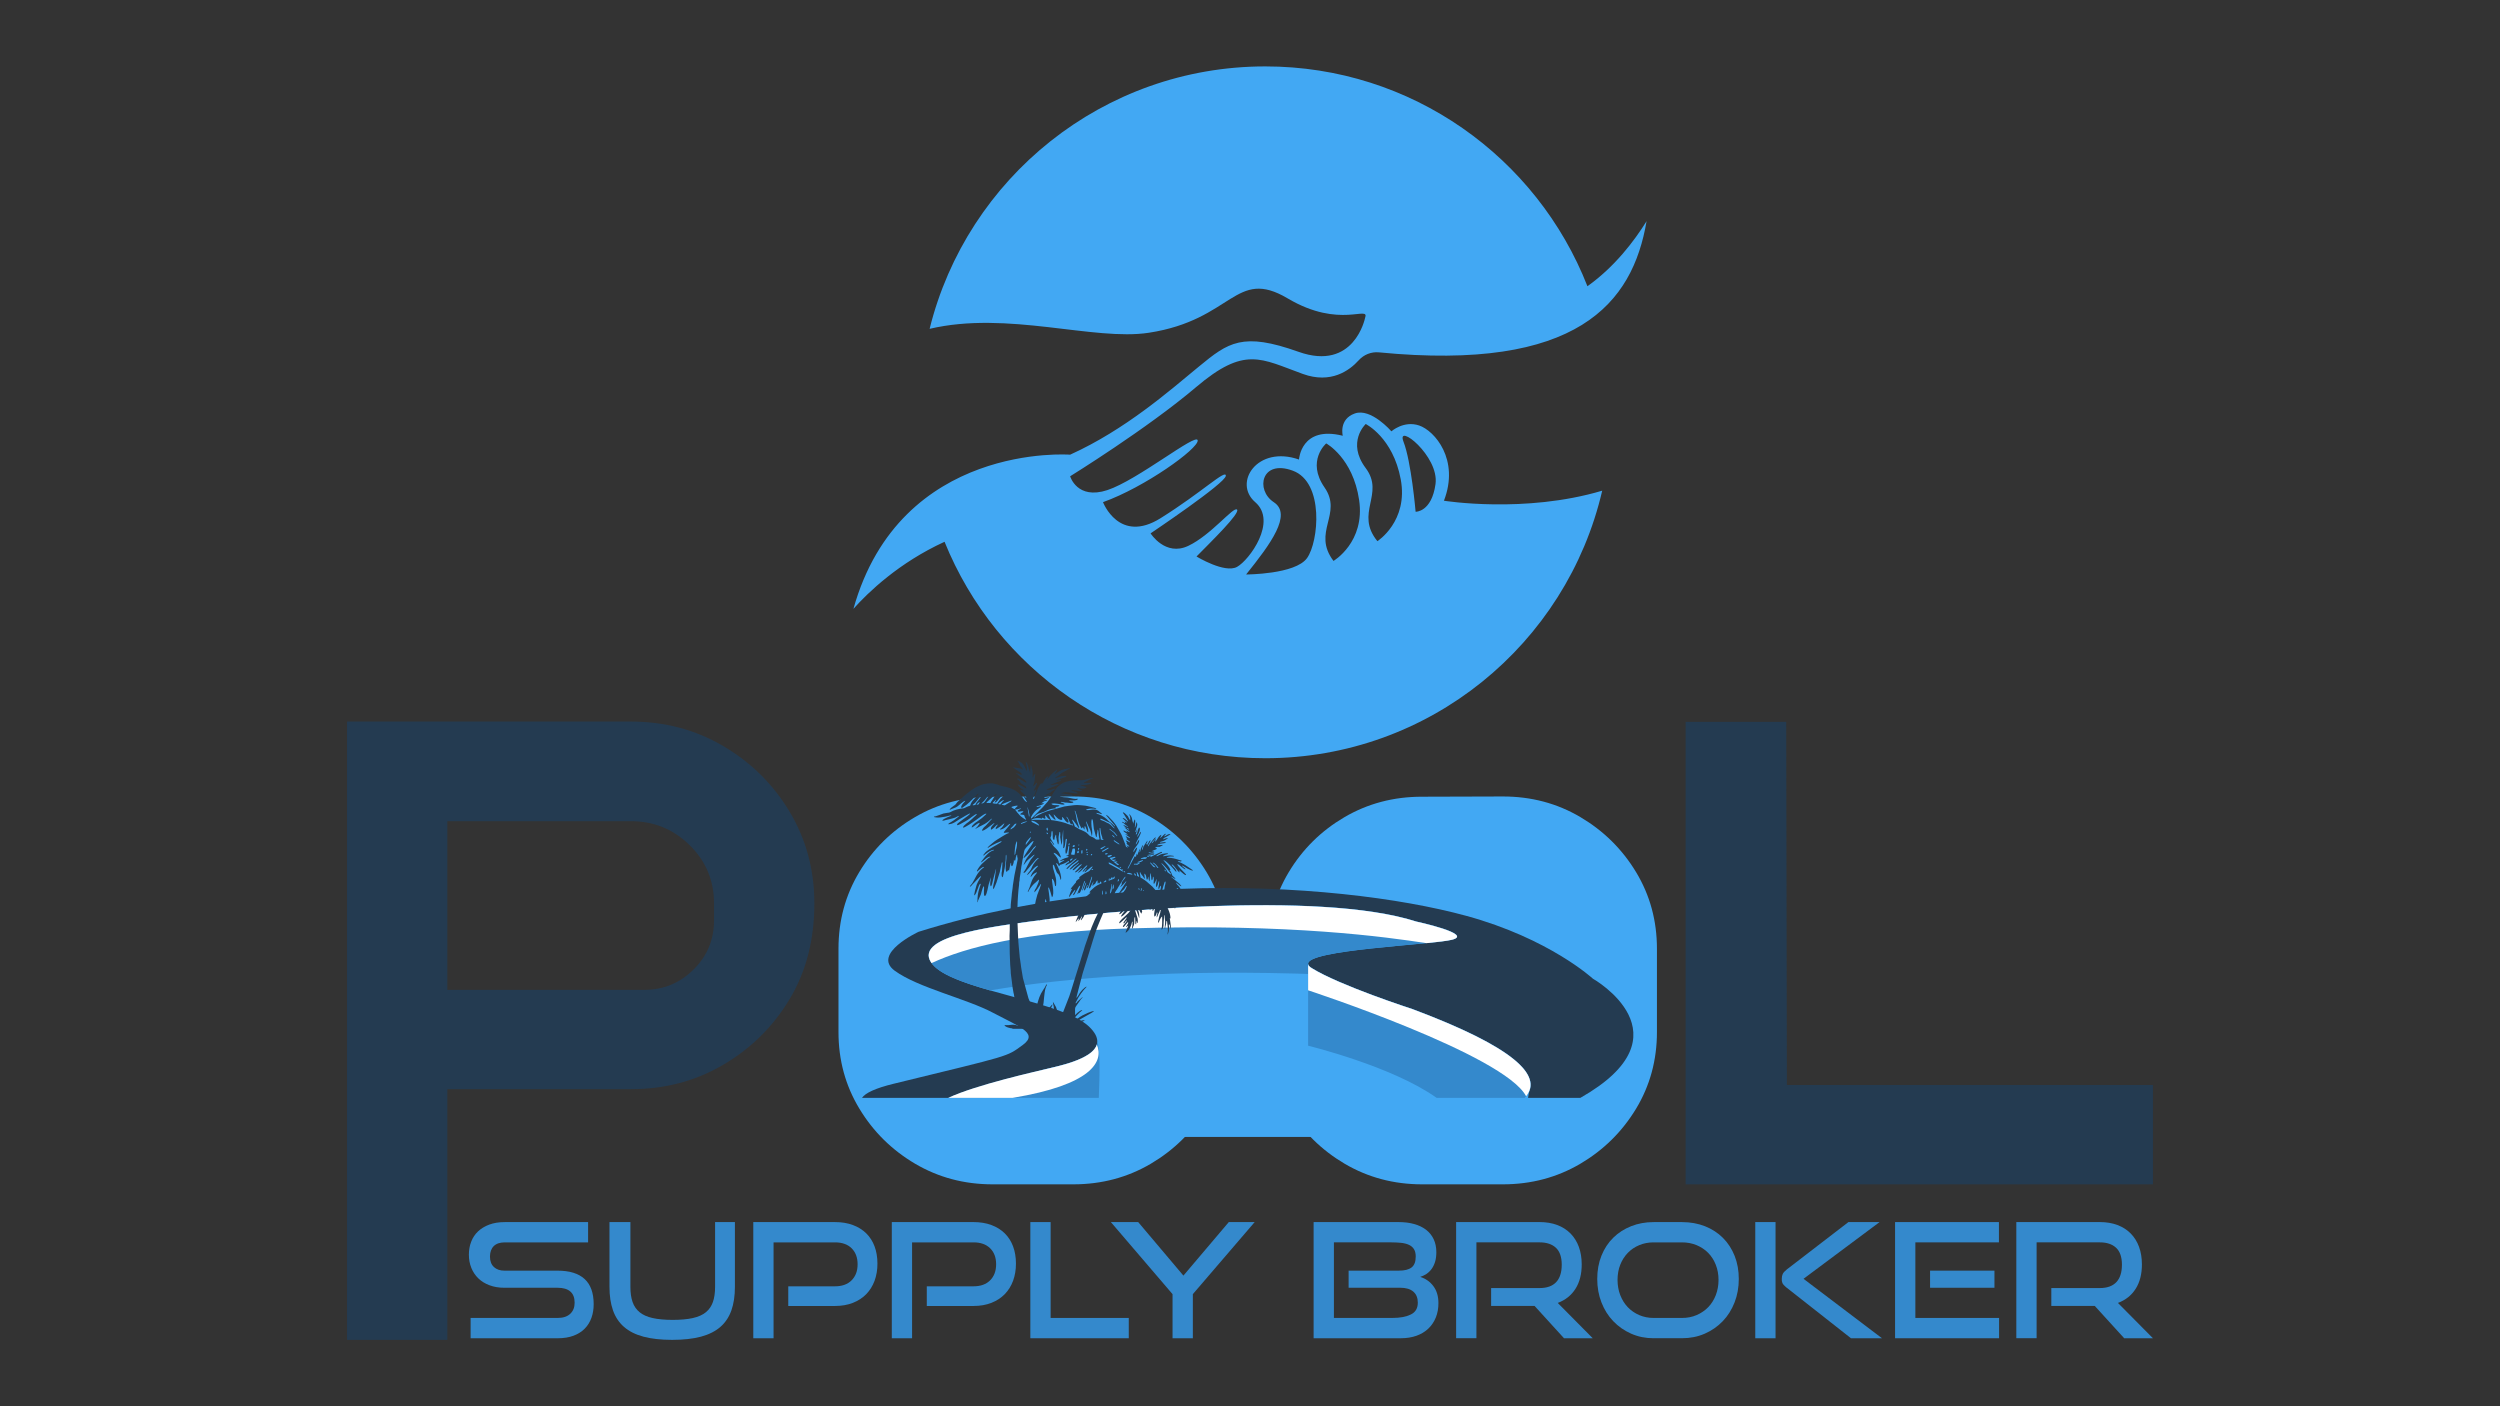 <?xml version="1.0" encoding="utf-8"?>
<!-- Generator: Adobe Illustrator 24.0.0, SVG Export Plug-In . SVG Version: 6.00 Build 0)  -->
<svg version="1.1" id="Layer_1" xmlns="http://www.w3.org/2000/svg" xmlns:xlink="http://www.w3.org/1999/xlink" x="0px" y="0px"
	 viewBox="0 0 1920 1080" style="enable-background:new 0 0 1920 1080;" xml:space="preserve">
<rect x="0" y="0" width="1920" height="1080" fill="#333333" stroke="none"/>
<style type="text/css">
	.st0{fill-rule:evenodd;clip-rule:evenodd;fill:#42A8F3;}
	.st1{fill:#243B51;}
	.st2{fill:#42A8F3;}
	.st3{fill:#3489CC;}
	.st4{fill-rule:evenodd;clip-rule:evenodd;fill:#243B51;}
	.st5{fill-rule:evenodd;clip-rule:evenodd;fill:#3489CC;}
	.st6{fill-rule:evenodd;clip-rule:evenodd;fill:#FFFFFF;}
</style>
<g>
	<path class="st0" d="M687.85,665.48l207.49-7.98l79.8,95.76l60.5-64.01l19.31-47.72l119.7,7.98l39.9,23.94
		c0,0,15.96,79.8,23.94,79.8c7.98,0,0,63.84,0,63.84l-63.84,63.84l-223.45-79.8l-126.57,71.99c0,0-109.98-8.15-111.41-8.15
		S687.85,665.48,687.85,665.48z"/>
	<path class="st1" d="M606.47,623.47c-12.65-21.1-29.63-37.94-51.04-50.5c-21.36-12.56-45.05-18.82-70.97-18.82H266.53V1029h77.01
		V836.48h141.19c25.92,0,49.52-6.26,70.84-18.82c21.32-12.51,38.26-29.32,50.91-50.41c12.65-21.05,18.95-45.5,18.95-73.43
		C625.42,668.07,619.12,644.61,606.47,623.47z M548.37,706.96c0,14.7-5.23,27.26-15.73,37.63c-10.46,10.41-23.15,15.64-37.99,15.64
		H343.54V630.66h140.92c17.7,0,32.76,6.17,45.23,18.46c12.47,12.29,18.68,27.22,18.68,44.69V706.96z"/>
	<g>
		<path class="st2" d="M836.87,715.8c4.5,4.5,6.76,9.95,6.76,16.33v55.92c0,6.38-2.25,11.82-6.76,16.33
			c-4.5,4.54-10.02,6.76-16.51,6.76h-56.79c-6.38,0-11.86-2.21-16.44-6.76c-4.58-4.5-6.87-9.95-6.87-16.33v-55.92
			c0-6.38,2.29-11.82,6.87-16.33c4.58-4.5,10.06-6.79,16.44-6.79h56.79C826.85,709.01,832.37,711.3,836.87,715.8z"/>
		<path class="st2" d="M1166.75,715.8c4.54,4.5,6.79,9.95,6.79,16.33v55.92c0,6.38-2.25,11.82-6.79,16.33
			c-4.5,4.54-9.98,6.76-16.51,6.76h-56.79c-6.38,0-11.86-2.21-16.44-6.76c-4.58-4.5-6.87-9.95-6.87-16.33v-55.92
			c0-6.38,2.29-11.82,6.87-16.33c4.58-4.5,10.06-6.79,16.44-6.79h56.79C1156.77,709.01,1162.25,711.3,1166.75,715.8z"/>
		<g>
			<path class="st2" d="M926.65,669.83c-10.7-17.68-25-31.79-42.86-42.34c-17.9-10.55-37.72-15.8-59.49-15.8l-62.19,0.19
				c-21.77,0-41.59,5.25-59.49,15.73c-17.9,10.47-32.13,24.55-42.75,42.23c-10.62,17.68-15.91,37.27-15.91,58.74v64.07
				c0,21.51,5.33,41.1,16.03,58.78c10.66,17.68,24.96,31.79,42.86,42.34c17.87,10.51,37.68,15.8,59.49,15.8h61.97
				c21.77,0,41.59-5.29,59.49-15.8c17.87-10.55,32.17-24.66,42.86-42.34c10.66-17.68,15.99-37.27,15.99-58.78v-64.07
				C942.64,707.1,937.31,687.5,926.65,669.83z M877.74,800.97c0,12.35-4.39,22.86-13.21,31.49c-8.78,8.67-19.44,13.02-31.94,13.02
				h-70.26c-14.71,0-27.32-5.18-37.87-15.5c-10.55-10.32-15.8-22.78-15.8-37.35v-72.36c0-12.2,4.39-22.67,13.21-31.42
				c8.78-8.75,19.44-13.1,31.9-13.1h70.3c14.86,0,27.51,5.14,37.98,15.5c10.47,10.32,15.69,22.82,15.69,37.53V800.97z"/>
			<path class="st2" d="M1256.53,669.83c-10.7-17.68-24.96-31.79-42.86-42.34c-17.87-10.55-37.72-15.8-59.49-15.8l-62.19,0.19
				c-21.77,0-41.59,5.25-59.49,15.73c-17.87,10.47-32.13,24.55-42.75,42.23c-10.58,17.68-15.91,37.27-15.91,58.74v64.07
				c0,21.51,5.37,41.1,16.03,58.78c10.7,17.68,24.96,31.79,42.86,42.34c17.87,10.51,37.72,15.8,59.49,15.8h61.97
				c21.77,0,41.62-5.29,59.49-15.8c17.9-10.55,32.17-24.66,42.86-42.34c10.66-17.68,15.99-37.27,15.99-58.78v-64.07
				C1272.52,707.1,1267.19,687.5,1256.53,669.83z M1207.66,800.97c0,12.35-4.43,22.86-13.21,31.49
				c-8.82,8.67-19.48,13.02-31.94,13.02h-70.3c-14.71,0-27.32-5.18-37.87-15.5c-10.55-10.32-15.8-22.78-15.8-37.35v-72.36
				c0-12.2,4.39-22.67,13.21-31.42c8.78-8.75,19.44-13.1,31.9-13.1h70.34c14.83,0,27.47,5.14,37.95,15.5
				c10.47,10.32,15.73,22.82,15.73,37.53V800.97z"/>
		</g>
	</g>
	<path class="st1" d="M1372.33,833.26l-0.51-278.88h-77.25v355.18h358.9v-76.3H1372.33z"/>
	<g>
		<path class="st3" d="M361.44,1027.77v-15.59h66.88c4.17,0,7.38-1.06,9.63-3.19c2.25-2.12,3.37-4.95,3.37-8.46
			c0-3.92-1.13-6.83-3.37-8.71c-2.25-1.88-5.46-2.82-9.63-2.82h-40.98c-4.17,0-7.96-0.63-11.35-1.9c-3.4-1.26-6.26-3.03-8.59-5.27
			c-2.33-2.25-4.13-4.93-5.4-8.04c-1.27-3.11-1.9-6.51-1.9-10.19c0-3.6,0.59-6.93,1.78-10c1.19-3.07,2.95-5.71,5.28-7.91
			s5.22-3.94,8.65-5.22c3.44-1.27,7.36-1.9,11.78-1.9h64.06v15.58h-64.06c-3.68,0-6.49,0.96-8.41,2.88
			c-1.92,1.93-2.88,4.61-2.88,8.04c0,3.44,1,6.09,3,7.98c2,1.88,4.71,2.82,8.15,2.82h40.8c9.15,0,16.05,2.13,20.7,6.38
			c4.66,4.26,6.99,10.72,6.99,19.39c0,3.76-0.57,7.24-1.71,10.43c-1.13,3.19-2.84,5.95-5.11,8.28c-2.27,2.33-5.14,4.15-8.61,5.46
			c-3.47,1.31-7.53,1.97-12.19,1.97H361.44z"/>
		<path class="st3" d="M549.19,938.57h15.22v49.82c0,6.87-0.9,12.86-2.7,17.98c-1.8,5.11-4.62,9.34-8.46,12.7
			c-3.85,3.35-8.82,5.85-14.91,7.49c-6.09,1.63-13.48,2.45-22.15,2.45c-8.59,0-15.93-0.82-22.03-2.45
			c-6.1-1.64-11.07-4.13-14.91-7.49c-3.85-3.35-6.67-7.59-8.47-12.7c-1.8-5.12-2.7-11.11-2.7-17.98v-49.82h16.07v49.82
			c0,4.5,0.55,8.34,1.66,11.53c1.1,3.19,2.9,5.81,5.4,7.86c2.49,2.04,5.83,3.54,10,4.48c4.17,0.94,9.33,1.41,15.46,1.41
			s11.29-0.47,15.46-1.41c4.17-0.94,7.51-2.44,10-4.48c2.49-2.04,4.29-4.66,5.4-7.86c1.1-3.19,1.66-7.03,1.66-11.53V938.57z"/>
		<path class="st3" d="M605.39,1002.99v-15.1h35.83c5.48,0,9.76-1.53,12.82-4.61c3.07-3.07,4.6-7.17,4.6-12.33
			c0-5.15-1.53-9.24-4.59-12.27c-3.06-3.03-7.33-4.54-12.8-4.54H594.1v73.63h-15.58v-89.21h62.71c5.15,0,9.76,0.75,13.8,2.27
			c4.05,1.51,7.46,3.64,10.25,6.38c2.78,2.74,4.91,6.07,6.38,10c1.47,3.93,2.21,8.35,2.21,13.25c0,4.83-0.74,9.22-2.21,13.2
			c-1.47,3.96-3.6,7.38-6.38,10.25c-2.78,2.86-6.2,5.09-10.25,6.68c-4.05,1.6-8.65,2.4-13.8,2.4H605.39z"/>
		<path class="st3" d="M711.78,1002.99v-15.1h35.83c5.48,0,9.76-1.53,12.82-4.61c3.07-3.07,4.6-7.17,4.6-12.33
			c0-5.15-1.53-9.24-4.59-12.27c-3.06-3.03-7.33-4.54-12.8-4.54h-47.16v73.63h-15.58v-89.21h62.71c5.15,0,9.76,0.75,13.8,2.27
			c4.05,1.51,7.46,3.64,10.25,6.38c2.78,2.74,4.91,6.07,6.38,10c1.47,3.93,2.21,8.35,2.21,13.25c0,4.83-0.74,9.22-2.21,13.2
			c-1.47,3.96-3.6,7.38-6.38,10.25c-2.78,2.86-6.2,5.09-10.25,6.68c-4.05,1.6-8.65,2.4-13.8,2.4H711.78z"/>
		<path class="st3" d="M791.3,1027.77v-89.21h15.58v73.62h60.01v15.59H791.3z"/>
		<path class="st3" d="M900.51,1027.77v-33.87l-47.37-55.34h20.99l34.73,41.11l34.85-41.11h19.88l-47.49,55.34v33.87H900.51z"/>
		<path class="st3" d="M1008.86,1027.77v-89.21h65.29c4.33,0,8.28,0.48,11.84,1.47c3.56,0.98,6.6,2.44,9.14,4.36
			c2.54,1.93,4.5,4.34,5.89,7.24c1.39,2.91,2.09,6.24,2.09,10c0,2.86-0.33,5.36-0.98,7.48c-0.66,2.13-1.56,3.97-2.7,5.52
			c-1.15,1.55-2.48,2.82-3.99,3.81c-1.51,0.98-3.09,1.72-4.72,2.21c4.17,1.31,7.55,3.68,10.12,7.12c2.58,3.44,3.87,7.78,3.87,13.01
			c0,4.09-0.67,7.8-2.02,11.11c-1.35,3.31-3.27,6.15-5.77,8.52c-2.5,2.38-5.52,4.19-9.08,5.46c-3.56,1.26-7.51,1.9-11.84,1.9
			H1008.86z M1035.74,988.99v-13.13h38.53c4.42,0,7.69-0.81,9.82-2.45c2.13-1.64,3.19-4.42,3.19-8.35c0-2.37-0.45-4.27-1.35-5.71
			c-0.9-1.43-2.19-2.54-3.87-3.32c-1.68-0.77-3.68-1.28-6.01-1.53c-2.33-0.24-4.93-0.37-7.79-0.37h-43.81v58.04h45.16
			c5.64,0,10.27-0.87,13.87-2.62c3.6-1.75,5.4-4.78,5.4-9.09c0-3.66-1.15-6.49-3.44-8.48c-2.29-1.99-5.64-2.99-10.06-2.99H1035.74z"
			/>
		<path class="st3" d="M1201.15,1027.77l-22.58-24.79h-33.38v-13.75h37.18c5.64,0,9.9-1.51,12.76-4.54
			c2.86-3.03,4.29-7.49,4.29-13.38c0-5.89-1.49-10.22-4.47-13.01c-2.98-2.78-7.17-4.17-12.55-4.17h-48.51v73.63h-15.58v-89.21h64.06
			c5.07,0,9.61,0.75,13.62,2.27c4.01,1.51,7.4,3.68,10.18,6.51c2.78,2.82,4.91,6.24,6.38,10.25c1.47,4.01,2.21,8.5,2.21,13.5
			c0,7.44-1.6,13.68-4.79,18.71c-3.19,5.03-7.73,8.65-13.62,10.86l26.88,27.12H1201.15z"/>
		<path class="st3" d="M1269.99,1027.77c-6.22,0-11.96-1.17-17.24-3.5c-5.27-2.33-9.86-5.52-13.74-9.57
			c-3.89-4.05-6.92-8.85-9.08-14.41c-2.17-5.56-3.25-11.58-3.25-18.04c0-6.55,1.08-12.51,3.25-17.91c2.17-5.4,5.2-10,9.08-13.8
			c3.89-3.81,8.47-6.75,13.74-8.84c5.28-2.08,11.02-3.13,17.24-3.13h21.72c6.46,0,12.37,1.06,17.73,3.18
			c5.36,2.13,9.96,5.12,13.8,8.96c3.84,3.85,6.83,8.45,8.96,13.8c2.13,5.36,3.19,11.27,3.19,17.73c0,6.47-1.08,12.48-3.25,18.04
			c-2.17,5.56-5.2,10.36-9.08,14.41c-3.89,4.05-8.49,7.24-13.81,9.57c-5.32,2.33-11.16,3.5-17.55,3.5H1269.99z M1291.72,1012.19
			c4.09,0,7.85-0.73,11.29-2.21s6.4-3.5,8.9-6.07c2.49-2.57,4.44-5.66,5.83-9.26c1.39-3.6,2.09-7.49,2.09-11.66
			c0-4.17-0.69-8.04-2.09-11.6c-1.39-3.56-3.33-6.6-5.83-9.15c-2.5-2.54-5.46-4.51-8.9-5.95c-3.44-1.43-7.2-2.15-11.29-2.15h-21.72
			c-4.01,0-7.71,0.72-11.11,2.15c-3.39,1.43-6.32,3.41-8.77,5.95c-2.45,2.54-4.38,5.57-5.77,9.08c-1.39,3.52-2.08,7.41-2.08,11.66
			c0,4.17,0.69,8.06,2.08,11.66c1.39,3.6,3.32,6.69,5.77,9.26s5.38,4.6,8.77,6.07s7.1,2.21,11.11,2.21H1291.72z"/>
		<path class="st3" d="M1348.04,1027.77v-89.21h15.58v89.21H1348.04z M1421.54,1027.77l-49.94-39.27c-1.39-1.14-2.29-2.18-2.7-3.13
			c-0.41-0.94-0.57-2.06-0.49-3.37c0-1.39,0.25-2.59,0.74-3.62c0.49-1.02,1.55-2.19,3.19-3.5l47.24-36.32h23.93l-58.41,43.56
			l60.25,45.65H1421.54z"/>
		<path class="st3" d="M1455.41,1027.77v-89.21h79.76v15.58h-64.18v58.04h64.3v15.59H1455.41z M1482.29,988.99v-13.13h49.45v13.13
			H1482.29z"/>
		<path class="st3" d="M1631.38,1027.77l-22.58-24.79h-33.38v-13.75h37.18c5.64,0,9.9-1.51,12.76-4.54
			c2.86-3.03,4.29-7.49,4.29-13.38c0-5.89-1.49-10.22-4.47-13.01c-2.98-2.78-7.17-4.17-12.55-4.17h-48.51v73.63h-15.58v-89.21h64.06
			c5.07,0,9.61,0.75,13.62,2.27c4.01,1.51,7.4,3.68,10.18,6.51c2.78,2.82,4.91,6.24,6.38,10.25c1.47,4.01,2.21,8.5,2.21,13.5
			c0,7.44-1.6,13.68-4.79,18.71c-3.19,5.03-7.73,8.65-13.62,10.86l26.88,27.12H1631.38z"/>
	</g>
	<g>
		<path class="st4" d="M1213.74,843.14H662.02c2.59-3.73,10.2-7.38,24.27-10.81c91.18-22.25,86.38-20.51,99.04-29.67
			c6.74-4.88,5.68-8.52,0.12-12.5c-1.07-0.78-2.32-1.56-3.72-2.37c-4.91-2.85-11.63-6.02-19.1-9.99
			c-20.5-10.91-57.59-19.2-75.48-32.29c-17.89-13.09,18.32-29.89,18.32-29.89c23.28-7.3,46.93-13.23,70.63-17.96
			c1.79-0.36,3.59-0.71,5.39-1.05c4.51-0.87,9.03-1.69,13.54-2.47c2.53-0.44,5.05-0.86,7.57-1.27c0.38-0.07,0.77-0.13,1.15-0.19
			c0.79-0.13,1.58-0.25,2.38-0.38c9.44-1.5,18.86-2.81,28.24-3.95h0.01c4.03-0.5,8.06-0.96,12.07-1.39
			c0.21-0.02,0.41-0.04,0.61-0.07c0.64-0.07,1.28-0.13,1.92-0.2c0.25-0.03,0.49-0.06,0.74-0.08c2.13-0.22,4.25-0.43,6.37-0.63
			c1.16-0.12,2.31-0.22,3.47-0.32c0.32-0.03,0.63-0.06,0.95-0.09c0.69-0.07,1.38-0.13,2.07-0.18c4.53-0.41,9.04-0.77,13.53-1.09
			c0.27-0.02,0.53-0.04,0.8-0.06c0.3-0.02,0.61-0.04,0.91-0.06c0.19-0.02,0.38-0.03,0.57-0.04c2.99-0.21,5.97-0.4,8.95-0.57
			c1.25-0.08,2.5-0.15,3.75-0.22c0.49-0.03,0.97-0.06,1.46-0.08c0.5-0.03,1-0.06,1.5-0.08c3.33-0.17,6.64-0.32,9.95-0.46
			c0.32-0.02,0.64-0.03,0.96-0.04c0.54-0.02,1.07-0.04,1.61-0.06c89.25-3.35,169.33,7.02,219.6,20.75
			c63.72,17.4,97.18,48.24,97.18,48.24S1299.35,794.6,1213.74,843.14z"/>
		<path class="st0" d="M1175.43,834.18c-0.04,0.4-0.09,0.8-0.16,1.19c-0.03,0.15-0.06,0.3-0.09,0.45c-0.07,0.3-0.14,0.59-0.23,0.89
			c-0.01,0.01-0.01,0.02-0.01,0.03c-0.67,2.24-1.98,4.38-3.87,36.42H728.27c21.74-40.13,67.46-50.26,78.01-52.81
			c0.29-0.07,0.6-0.14,0.91-0.22c0.15-0.04,0.29-0.07,0.44-0.11c0.94-0.22,1.97-0.47,3.09-0.74c0.21-0.05,0.42-0.1,0.63-0.16
			c0.77-0.19,1.56-0.39,2.38-0.6c0.11-0.03,0.21-0.05,0.31-0.08c1.31-0.34,2.68-0.71,4.08-1.12c0.34-0.1,0.69-0.2,1.03-0.31
			c0.25-0.07,0.51-0.15,0.76-0.23c0.25-0.08,0.5-0.15,0.76-0.23h0.01c0.09-0.03,0.17-0.06,0.26-0.08c0.38-0.12,0.76-0.24,1.14-0.37
			c0.1-0.03,0.19-0.06,0.28-0.09c0.34-0.12,0.68-0.23,1.02-0.35c0.12-0.04,0.23-0.08,0.34-0.12h0.01c0.25-0.09,0.5-0.18,0.76-0.27
			c0.94-0.33,1.88-0.69,2.8-1.06c0.35-0.14,0.7-0.28,1.04-0.43c0.71-0.29,1.4-0.6,2.08-0.92c0.09-0.04,0.18-0.08,0.26-0.13
			c0.15-0.07,0.29-0.14,0.44-0.21c0.02-0.01,0.03-0.01,0.04-0.02c0.06-0.03,0.12-0.06,0.18-0.09c0.16-0.08,0.32-0.16,0.48-0.24
			c0.14-0.07,0.28-0.15,0.43-0.22c0.31-0.16,0.62-0.32,0.92-0.49c0.02-0.01,0.04-0.02,0.06-0.04c0.21-0.11,0.41-0.23,0.61-0.34
			c0.4-0.23,0.8-0.46,1.18-0.7c0.03-0.01,0.05-0.03,0.07-0.04c0.17-0.11,0.33-0.21,0.5-0.32c0.11-0.07,0.22-0.14,0.32-0.21
			c0.08-0.05,0.15-0.1,0.23-0.15c0.05-0.04,0.1-0.07,0.14-0.1c0.13-0.09,0.26-0.18,0.39-0.27c0.06-0.04,0.11-0.08,0.16-0.12
			c0.04-0.02,0.07-0.05,0.1-0.07c0.22-0.16,0.44-0.32,0.64-0.49c0.07-0.05,0.13-0.1,0.19-0.15c0.04-0.03,0.07-0.06,0.1-0.09
			c0.04-0.03,0.08-0.07,0.12-0.1c0.06-0.05,0.12-0.1,0.18-0.15c0.09-0.07,0.17-0.15,0.26-0.23c0.05-0.04,0.09-0.07,0.13-0.11
			c0.12-0.11,0.24-0.22,0.35-0.33c0.04-0.04,0.08-0.07,0.12-0.11c0.1-0.1,0.2-0.19,0.3-0.3c0.1-0.1,0.2-0.2,0.29-0.3
			c0.12-0.12,0.22-0.23,0.33-0.36c0.08-0.09,0.15-0.17,0.22-0.25c0.04-0.04,0.07-0.08,0.1-0.11c0.24-0.29,0.47-0.59,0.68-0.89
			c0,0,0.01,0,0.01-0.01c0.1-0.15,0.2-0.3,0.3-0.46c0.03-0.05,0.07-0.11,0.1-0.16c0.06-0.09,0.11-0.19,0.16-0.28
			c0.01-0.01,0.02-0.02,0.02-0.03c0.01-0.01,0.01-0.02,0.02-0.03c0.01-0.01,0.02-0.02,0.02-0.04c0.08-0.14,0.15-0.28,0.22-0.43
			c0.04-0.07,0.07-0.14,0.1-0.21c0.02-0.04,0.04-0.08,0.05-0.12c0.02-0.03,0.03-0.06,0.04-0.09c0.01-0.01,0.02-0.03,0.02-0.04
			c0.03-0.07,0.06-0.14,0.08-0.21c0.01-0.01,0.01-0.02,0.02-0.03c0.03-0.08,0.07-0.16,0.09-0.25c0.01-0.03,0.02-0.05,0.03-0.08
			c0.05-0.11,0.08-0.22,0.11-0.33c0.01-0.03,0.02-0.06,0.03-0.08v-0.01c0.04-0.14,0.08-0.28,0.11-0.42
			c0.03-0.11,0.06-0.23,0.08-0.34c0.12-0.56,0.18-1.13,0.18-1.72v-0.01c0-3.28-1.84-7.02-6.3-11.31c-1.41-1.35-3.1-2.65-5.04-3.89
			c-0.35-0.23-0.71-0.46-1.09-0.68c-0.41-0.25-0.83-0.5-1.25-0.74c-0.51-0.29-1.03-0.58-1.56-0.86c-0.58-0.31-1.18-0.62-1.79-0.93
			c-2.79-1.39-5.88-2.73-9.19-4.02c-1.52-0.59-3.09-1.17-4.71-1.74c-0.76-0.27-1.53-0.54-2.31-0.8c-0.72-0.25-1.45-0.49-2.18-0.74
			c-0.4-0.13-0.8-0.26-1.21-0.4c-1.63-0.53-3.29-1.05-4.98-1.58c-1.43-0.44-2.89-0.88-4.36-1.31c-1.92-0.57-3.87-1.14-5.85-1.69
			c-3.93-1.12-7.93-2.22-11.94-3.31c-6.27-1.71-12.57-3.42-18.64-5.17c-0.01,0-0.01,0-0.01,0c-1.64-0.47-3.27-0.94-4.87-1.42
			c-0.64-0.19-1.28-0.39-1.91-0.57c-0.54-0.16-1.08-0.33-1.62-0.5c-0.41-0.12-0.81-0.25-1.21-0.38c-0.13-0.04-0.26-0.08-0.39-0.12
			c-0.49-0.15-0.98-0.31-1.47-0.46c-1.38-0.44-2.74-0.89-4.08-1.34c-0.45-0.15-0.89-0.3-1.33-0.45c-0.58-0.2-1.17-0.4-1.74-0.61
			c-0.57-0.2-1.15-0.41-1.71-0.61c-1.13-0.41-2.23-0.82-3.31-1.25c-0.27-0.1-0.54-0.21-0.8-0.31c-0.26-0.11-0.53-0.21-0.79-0.32
			c-0.19-0.08-0.39-0.16-0.57-0.23c-1.53-0.63-3.01-1.27-4.41-1.93c-0.24-0.11-0.48-0.22-0.71-0.33c-0.11-0.06-0.22-0.11-0.33-0.16
			c-1.99-0.96-3.83-1.95-5.51-2.97c-0.25-0.16-0.5-0.31-0.75-0.47c-0.2-0.13-0.4-0.25-0.59-0.38c-0.09-0.06-0.17-0.11-0.25-0.17
			c-0.2-0.13-0.39-0.26-0.58-0.4c-0.23-0.16-0.45-0.31-0.67-0.48c-0.44-0.32-0.86-0.64-1.27-0.97c-0.2-0.16-0.39-0.32-0.57-0.48
			c-0.21-0.17-0.41-0.35-0.6-0.52c-0.18-0.17-0.36-0.33-0.53-0.5c-1.05-1.01-1.94-2.05-2.65-3.13c-1.04-1.6-1.63-3.12-1.82-4.56
			c-0.02-0.2-0.04-0.4-0.05-0.6c-0.03-0.59,0.02-1.17,0.13-1.72c0.02-0.09,0.03-0.17,0.05-0.25c0.1-0.43,0.23-0.84,0.4-1.25
			c0.08-0.19,0.16-0.37,0.25-0.55c0.86-1.72,2.35-3.32,4.37-4.8c0.19-0.14,0.39-0.27,0.58-0.42c1.3-0.9,2.8-1.76,4.47-2.58
			c0.39-0.19,0.78-0.38,1.18-0.56c1.48-0.67,3.06-1.32,4.75-1.94c0.39-0.14,0.78-0.28,1.18-0.43c0.51-0.18,1.03-0.36,1.56-0.53
			c0.25-0.09,0.51-0.17,0.76-0.25c2.29-0.75,4.72-1.45,7.26-2.11c0.41-0.11,0.82-0.21,1.23-0.32c0.03-0.01,0.05-0.02,0.08-0.02
			c1.12-0.28,2.25-0.56,3.41-0.83c0.73-0.17,1.45-0.33,2.19-0.5c0.73-0.17,1.47-0.33,2.22-0.49c0.41-0.09,0.83-0.18,1.25-0.26
			c2.2-0.46,4.44-0.9,6.71-1.32c0.46-0.09,0.92-0.17,1.38-0.25c1.49-0.27,2.99-0.54,4.5-0.79c0.94-0.16,1.89-0.32,2.83-0.47
			c0.95-0.16,1.9-0.31,2.84-0.46c3.79-0.59,7.58-1.15,11.3-1.68c1.24-0.17,2.47-0.34,3.7-0.51c1.83-0.25,3.64-0.49,5.42-0.73
			c1.11-0.15,2.2-0.29,3.28-0.44c0.55-0.07,1.1-0.14,1.65-0.22c0.6-0.08,1.19-0.16,1.77-0.23c2.87-0.38,5.61-0.74,8.18-1.09
			c1.1-0.15,2.34-0.31,3.7-0.49c0.31-0.04,0.63-0.08,0.96-0.12c0.47-0.06,0.95-0.12,1.45-0.18c0.43-0.06,0.87-0.11,1.31-0.16
			c0.73-0.09,1.48-0.18,2.25-0.27c0.45-0.05,0.89-0.11,1.35-0.16c0.1-0.01,0.21-0.03,0.31-0.04c0.75-0.09,1.53-0.18,2.32-0.27
			c0.42-0.05,0.84-0.1,1.27-0.14c0.27-0.03,0.55-0.06,0.82-0.09c1.38-0.16,2.81-0.31,4.3-0.48c0.3-0.03,0.6-0.07,0.9-0.1
			c1.67-0.18,3.41-0.37,5.2-0.55c0.7-0.07,1.4-0.14,2.12-0.22c0.15-0.02,0.3-0.03,0.45-0.05c0.34-0.04,0.68-0.07,1.03-0.1
			c0.12-0.02,0.24-0.03,0.37-0.04c0.48-0.05,0.96-0.1,1.45-0.14c2.32-0.23,4.73-0.47,7.22-0.7c0.7-0.07,1.4-0.13,2.11-0.2
			c2.43-0.23,4.92-0.45,7.49-0.68c0.62-0.06,1.26-0.11,1.89-0.17c1.45-0.13,2.91-0.25,4.39-0.38c0.82-0.07,1.65-0.14,2.48-0.21
			c3.44-0.28,6.98-0.57,10.59-0.84c1.31-0.1,2.62-0.2,3.95-0.29c1.85-0.14,3.72-0.27,5.6-0.41c3.24-0.22,6.54-0.45,9.88-0.66
			c0.84-0.06,1.68-0.11,2.52-0.16c0.78-0.05,1.56-0.1,2.34-0.15c3.45-0.21,6.95-0.41,10.49-0.59c2.72-0.14,5.45-0.28,8.21-0.41
			c0.32-0.02,0.64-0.04,0.96-0.05c0.96-0.05,1.93-0.09,2.9-0.13c0.18-0.01,0.37-0.02,0.55-0.03c2.55-0.11,5.12-0.22,7.7-0.32
			c0.34-0.02,0.68-0.03,1.02-0.04c1.2-0.05,2.39-0.09,3.59-0.13c1.74-0.06,3.48-0.12,5.23-0.17c0.31-0.01,0.62-0.02,0.93-0.03
			c1.89-0.06,3.79-0.11,5.68-0.16c0.64-0.02,1.28-0.03,1.92-0.05c1.09-0.03,2.18-0.05,3.27-0.07c1.42-0.03,2.85-0.06,4.28-0.08
			c0.33-0.01,0.67-0.01,1-0.02c2.85-0.05,5.7-0.08,8.54-0.1c1.11-0.01,2.21-0.02,3.32-0.02c1.43-0.01,2.85-0.01,4.28-0.01
			c16.75,0,33.36,0.44,49.13,1.49c1.27,0.09,2.54,0.17,3.8,0.26c0.69,0.05,1.39,0.1,2.08,0.16c1.3,0.1,2.59,0.21,3.87,0.31
			c12.29,1.04,23.94,2.49,34.61,4.44c1.03,0.19,2.04,0.38,3.05,0.58c1.1,0.21,2.18,0.43,3.25,0.65c0.97,0.2,1.94,0.42,2.89,0.63
			c5.34,1.19,10.37,2.54,15.04,4.04c0,0,44.5,9.6,27.48,13.96c-15.67,4.02-112.38,7.67-110.53,18.78c0.16,0.95,1.04,1.96,2.76,3.03
			c1.03,0.64,2.13,1.28,3.3,1.94c0.09,0.05,0.19,0.11,0.28,0.16c0.01,0,0.02,0.01,0.03,0.02c0.17,0.09,0.34,0.19,0.52,0.28
			c0.06,0.03,0.11,0.07,0.17,0.1c0.31,0.17,0.63,0.34,0.95,0.51c0.34,0.19,0.7,0.38,1.05,0.56c0.04,0.02,0.07,0.04,0.11,0.05
			c0.18,0.1,0.35,0.19,0.53,0.28c0.61,0.32,1.24,0.64,1.88,0.96c6.46,3.24,14.13,6.57,21.96,9.73c0.51,0.21,1.02,0.41,1.53,0.62
			c2.12,0.85,4.24,1.68,6.35,2.49c0.33,0.13,0.66,0.26,0.99,0.39c1.87,0.72,3.73,1.42,5.56,2.11c0.52,0.2,1.04,0.39,1.56,0.58
			l0.78,0.29c1.03,0.38,2.05,0.76,3.05,1.12c0.25,0.09,0.5,0.18,0.75,0.27c0.36,0.13,0.72,0.26,1.07,0.39
			c0.95,0.34,1.89,0.68,2.81,1.01c0.77,0.28,1.52,0.55,2.26,0.81c0.82,0.29,1.62,0.58,2.4,0.85c0.39,0.14,0.78,0.27,1.16,0.41
			c0.26,0.09,0.51,0.18,0.77,0.27c0.12,0.04,0.24,0.09,0.36,0.13c0.19,0.07,0.38,0.13,0.56,0.19c0.39,0.14,0.77,0.27,1.15,0.4
			c0.33,0.12,0.67,0.23,0.99,0.34c1.57,0.54,3.02,1.04,4.34,1.49c0.28,0.1,0.56,0.19,0.83,0.28c0.83,0.28,1.6,0.54,2.3,0.78
			c0.12,0.04,0.24,0.08,0.35,0.12c0.01,0.01,0.03,0.01,0.04,0.02c0.19,0.06,0.38,0.12,0.55,0.18c2.48,0.83,3.9,1.29,3.9,1.29
			c0.51,0.19,1.01,0.38,1.51,0.57c1,0.38,2,0.76,2.98,1.13c0.98,0.38,1.96,0.75,2.93,1.12c5.21,2.01,10.15,3.98,14.82,5.92
			c0.4,0.17,0.8,0.33,1.2,0.5c1.02,0.43,2.03,0.85,3.03,1.28c0.17,0.07,0.33,0.14,0.5,0.21c0.21,0.09,0.42,0.18,0.62,0.27
			c0.18,0.08,0.35,0.15,0.53,0.23c0.24,0.1,0.47,0.2,0.7,0.3v0c0.01,0,0.01,0,0.01,0c1.63,0.7,3.23,1.4,4.8,2.1
			c0.25,0.11,0.49,0.22,0.74,0.33c0.15,0.06,0.29,0.13,0.43,0.19c0.39,0.17,0.78,0.34,1.16,0.52c0.07,0.03,0.13,0.06,0.2,0.09
			c0.59,0.26,1.17,0.53,1.75,0.8c0.11,0.05,0.22,0.1,0.32,0.15c0.38,0.17,0.75,0.34,1.12,0.51c1.24,0.57,2.44,1.14,3.63,1.7
			c0.48,0.23,0.95,0.46,1.41,0.68c0.49,0.23,0.98,0.47,1.46,0.7c0.32,0.15,0.63,0.3,0.95,0.46c0.22,0.11,0.44,0.22,0.66,0.33
			c0.46,0.22,0.9,0.45,1.35,0.67c0.33,0.16,0.65,0.33,0.97,0.49c0,0,0.01,0,0.01,0c0,0.01,0.01,0.01,0.01,0.01
			c1.75,0.89,3.45,1.76,5.09,2.64c0.47,0.24,0.93,0.49,1.38,0.74c0.02,0.01,0.05,0.02,0.07,0.04c0.74,0.4,1.46,0.79,2.17,1.19
			c0.73,0.4,1.45,0.81,2.14,1.2l0.01,0.01c0.04,0.02,0.07,0.04,0.1,0.06c0.04,0.03,0.09,0.05,0.13,0.07
			c0.2,0.11,0.39,0.22,0.59,0.34c0,0,0.01,0,0.01,0c0.01,0.01,0.01,0.01,0.01,0.01c1.46,0.84,2.85,1.67,4.19,2.49
			c0.27,0.16,0.54,0.33,0.8,0.5c0.07,0.05,0.14,0.09,0.21,0.13c0.08,0.04,0.15,0.09,0.22,0.13c0.18,0.11,0.35,0.22,0.53,0.33
			c0.06,0.04,0.12,0.08,0.18,0.12c0.08,0.05,0.15,0.1,0.23,0.14c0.06,0.04,0.12,0.08,0.18,0.12c0.1,0.07,0.2,0.14,0.3,0.2
			c0.47,0.3,0.94,0.61,1.39,0.91c0.1,0.07,0.21,0.14,0.31,0.21c0.18,0.12,0.35,0.23,0.52,0.35c0.4,0.26,0.79,0.53,1.17,0.79
			c0.03,0.02,0.05,0.04,0.08,0.06c0.19,0.13,0.38,0.26,0.57,0.39c0.01,0,0.01,0.01,0.02,0.01c0.01,0,0.01,0.01,0.01,0.01
			c0.73,0.52,1.43,1.02,2.11,1.52c0.11,0.08,0.22,0.16,0.32,0.24c0.2,0.15,0.4,0.3,0.6,0.45c0.19,0.15,0.39,0.29,0.57,0.43
			c0.01,0,0.01,0.01,0.01,0.01c0.09,0.07,0.18,0.14,0.27,0.21c0.05,0.04,0.09,0.07,0.14,0.11c0.23,0.18,0.46,0.37,0.69,0.54
			c0.18,0.14,0.35,0.28,0.53,0.43c0.01,0.01,0.01,0.01,0.02,0.01c0.18,0.14,0.35,0.28,0.53,0.43l0.01,0.01
			c0.16,0.13,0.31,0.25,0.46,0.39c0.02,0.02,0.03,0.03,0.05,0.04c0.17,0.14,0.34,0.28,0.5,0.42c0.01,0,0.01,0,0.01,0.01
			c0.16,0.14,0.32,0.27,0.48,0.42c0.01,0,0.01,0,0.02,0.01c0.16,0.14,0.32,0.28,0.48,0.42c0.16,0.14,0.32,0.28,0.48,0.43
			c0.31,0.27,0.61,0.55,0.9,0.83c0.01,0,0.01,0,0.01,0.01c0.29,0.27,0.58,0.55,0.86,0.82c0.7,0.69,1.36,1.38,1.97,2.05
			c0.24,0.27,0.48,0.53,0.71,0.8c0.11,0.13,0.23,0.27,0.34,0.41c0.21,0.25,0.42,0.5,0.61,0.75c0.13,0.16,0.26,0.33,0.39,0.49
			c0.17,0.22,0.33,0.45,0.5,0.67c1.42,1.98,2.45,3.9,3.09,5.76c0.04,0.12,0.08,0.24,0.12,0.36c0.12,0.37,0.22,0.73,0.3,1.09
			c0.03,0.13,0.06,0.25,0.09,0.37C1175.46,831.6,1175.54,832.9,1175.43,834.18z"/>
		<path class="st5" d="M760.3,760.63c58.14-9.79,141.02-16.61,255.95-12.23c-3.31-1.66-6.3-3.29-8.84-4.86
			c-1.72-1.07-2.61-2.08-2.77-3.03c-1.85-11.12,94.86-14.76,110.53-18.78c17.01-4.36-27.48-13.96-27.48-13.96
			c-75.91-24.43-248.25-6.54-283.59-1.74c-35.34,4.8-102.96,11.78-89,33.16C720.92,748.11,739.31,754.6,760.3,760.63L760.3,760.63z"
			/>
		<path class="st6" d="M715.43,739.66c26.15-12.16,72.07-24.22,152.36-26.66c123.9-3.77,196.9,6.65,227.78,11.35
			c9.09-0.91,16.23-1.76,19.6-2.62c17.01-4.36-27.48-13.96-27.48-13.96c-75.91-24.43-248.25-6.54-283.59-1.74
			c-35.34,4.8-102.96,11.78-89,33.16C715.2,739.34,715.32,739.5,715.43,739.66L715.43,739.66z"/>
		<path class="st5" d="M1175.26,835.36c-0.03,0.15-0.06,0.3-0.09,0.45c-0.07,0.3-0.15,0.59-0.23,0.89
			c-0.01,0.01-0.01,0.02-0.01,0.03c-0.68,2.24-1.99,4.38-3.89,6.41h-67.74c-34.06-24.32-98.66-40.04-98.66-40.04v-62.58
			c0.16,0.95,1.04,1.96,2.76,3.03c21.82,13.52,77.22,31.41,77.22,31.41c0.51,0.19,1.01,0.38,1.51,0.57c1,0.38,2,0.76,2.98,1.13
			c0.98,0.38,1.96,0.75,2.93,1.12c1.93,0.75,3.83,1.49,5.68,2.22c1.86,0.74,3.68,1.47,5.46,2.19c3.31,1.35,6.5,2.68,9.56,3.99
			c0.24,0.1,0.47,0.2,0.7,0.3c0.01,0,0.01,0,0.01,0c4.5,1.94,8.74,3.84,12.71,5.7c0.96,0.46,1.92,0.91,2.85,1.36
			c0.42,0.2,0.83,0.4,1.24,0.6c0.08,0.04,0.15,0.07,0.22,0.11c0.32,0.15,0.63,0.3,0.95,0.46c0.22,0.11,0.44,0.22,0.66,0.33
			c0.46,0.22,0.9,0.45,1.35,0.67c0.33,0.16,0.66,0.33,0.98,0.49c0,0.01,0.01,0.01,0.01,0.01c1.75,0.89,3.45,1.76,5.09,2.64
			c0.47,0.24,0.93,0.49,1.38,0.74c1.52,0.82,2.97,1.63,4.38,2.42c0.01,0.01,0.01,0,0.01,0c0.06,0.04,0.11,0.07,0.16,0.1
			c0.02,0.01,0.04,0.03,0.06,0.04c0.2,0.11,0.4,0.23,0.6,0.34c0.01,0.01,0.01,0.01,0.01,0.01c0.82,0.47,1.61,0.94,2.39,1.4
			c0.47,0.28,0.93,0.56,1.39,0.84c0.41,0.25,0.81,0.5,1.2,0.75c0.15,0.09,0.29,0.17,0.43,0.26c1.52,0.95,2.96,1.89,4.31,2.82
			c0.4,0.26,0.78,0.53,1.16,0.8c0.01,0,0.01,0.01,0.01,0.01c0.21,0.15,0.41,0.29,0.61,0.44c0.06,0.04,0.12,0.08,0.17,0.12
			c0.15,0.11,0.3,0.21,0.45,0.32c0.07,0.05,0.13,0.1,0.19,0.14c0.05,0.04,0.09,0.07,0.13,0.1c0.19,0.14,0.38,0.27,0.56,0.41
			c0.11,0.08,0.22,0.16,0.32,0.24c0.12,0.09,0.24,0.18,0.35,0.26c0.08,0.07,0.16,0.13,0.24,0.18c0.19,0.15,0.39,0.29,0.57,0.43
			c0.01,0,0.01,0.01,0.01,0.01c0.09,0.07,0.18,0.14,0.27,0.21c0.66,0.5,1.29,1.01,1.9,1.51l0.01,0.01c0.16,0.13,0.31,0.25,0.46,0.39
			c0.02,0.02,0.03,0.03,0.05,0.04c0.17,0.14,0.34,0.28,0.5,0.42c0.01,0,0.01,0,0.01,0.01c0.33,0.28,0.66,0.56,0.97,0.84
			c0.16,0.14,0.32,0.28,0.48,0.43c0.31,0.27,0.61,0.55,0.9,0.83c0.01,0,0.01,0,0.01,0.01c0.29,0.27,0.58,0.55,0.86,0.82
			c0.7,0.69,1.36,1.38,1.97,2.05c0.25,0.27,0.48,0.53,0.71,0.8c0.11,0.13,0.23,0.27,0.34,0.41c0.21,0.25,0.42,0.5,0.61,0.75
			c0.13,0.16,0.26,0.33,0.39,0.49c0.17,0.22,0.33,0.45,0.5,0.67c1.42,1.98,2.45,3.9,3.09,5.76c0.04,0.12,0.08,0.24,0.12,0.36
			c0.12,0.37,0.22,0.73,0.3,1.09c0.03,0.13,0.06,0.25,0.09,0.37C1175.54,832.02,1175.57,833.72,1175.26,835.36z"/>
		<path class="st6" d="M1004.64,740.51v20.04c0,0,150.54,49.32,167.43,81.37c12.66-15.82-8.88-37.57-87.44-66.97
			c0,0-55.41-17.89-77.22-31.41C1005.69,742.48,1004.8,741.47,1004.64,740.51L1004.64,740.51z"/>
		<path class="st5" d="M843.88,843.14H728.27c21.74-10.13,67.46-20.25,78.01-22.8c0.29-0.07,0.6-0.14,0.91-0.22
			c0.15-0.04,0.29-0.07,0.44-0.11c0.94-0.22,1.97-0.47,3.09-0.74c0.21-0.05,0.42-0.11,0.63-0.16c0.77-0.19,1.56-0.39,2.38-0.6
			c0.11-0.03,0.21-0.05,0.31-0.08c1.31-0.34,2.68-0.71,4.08-1.12c0.34-0.1,0.69-0.2,1.03-0.31c0.25-0.07,0.51-0.15,0.76-0.23
			c0.25-0.08,0.5-0.15,0.76-0.23h0.01c0.09-0.03,0.17-0.06,0.26-0.08c0.38-0.12,0.76-0.24,1.14-0.37c0.1-0.03,0.19-0.06,0.28-0.09
			c0.34-0.12,0.68-0.23,1.02-0.35c0.12-0.04,0.23-0.08,0.34-0.12h0.01c0.02-0.01,0.03-0.02,0.05-0.02c0.24-0.08,0.47-0.16,0.71-0.25
			c0.94-0.33,1.88-0.69,2.8-1.06c0.35-0.14,0.7-0.28,1.04-0.43c0.71-0.29,1.4-0.6,2.08-0.92c0,0,0,0,0.01,0
			c0.09-0.04,0.17-0.08,0.26-0.13c0.15-0.07,0.29-0.14,0.44-0.21c0.02-0.01,0.03-0.01,0.04-0.02c0.06-0.03,0.12-0.06,0.18-0.09
			c0.16-0.08,0.32-0.16,0.48-0.24c0.14-0.07,0.28-0.15,0.43-0.22c0.31-0.16,0.62-0.32,0.92-0.49c0.02-0.01,0.04-0.02,0.06-0.04
			c0.21-0.11,0.41-0.23,0.61-0.34c0.4-0.23,0.8-0.46,1.18-0.7c0.03-0.01,0.05-0.03,0.07-0.04c0.17-0.11,0.33-0.21,0.5-0.32
			c0.04-0.02,0.07-0.05,0.11-0.07c0.07-0.05,0.15-0.1,0.22-0.15c0.13-0.09,0.25-0.17,0.37-0.25c0.18-0.13,0.37-0.26,0.55-0.4
			c0.04-0.02,0.07-0.05,0.1-0.07c0.22-0.16,0.44-0.32,0.64-0.49c0.12-0.1,0.23-0.19,0.34-0.28c0.17-0.14,0.34-0.28,0.51-0.43
			c0.16-0.14,0.32-0.29,0.48-0.44c0.04-0.04,0.08-0.07,0.12-0.11c0.2-0.2,0.4-0.4,0.59-0.6c0,0,0,0,0-0.01
			c0.19-0.2,0.37-0.4,0.54-0.61c0.04-0.04,0.07-0.08,0.1-0.11c0.24-0.29,0.47-0.59,0.68-0.89c0-0.01,0-0.01,0-0.01
			c0.11-0.16,0.22-0.33,0.32-0.5c0.1-0.16,0.2-0.33,0.29-0.5c0.1-0.17,0.18-0.34,0.26-0.51c0.08-0.16,0.15-0.33,0.22-0.5
			c0.01-0.03,0.03-0.06,0.04-0.09c0-0.01,0.01-0.02,0.01-0.03c0.04-0.11,0.08-0.21,0.12-0.32c0.02-0.06,0.04-0.12,0.06-0.18
			c0.29-0.87,0.44-1.78,0.44-2.73l0.01,0.01v0.01C844.97,805.07,844.6,826.28,843.88,843.14z"/>
		<path class="st6" d="M777.78,843.14h-49.51c21.74-10.13,67.46-20.25,78.01-22.8c0.29-0.07,0.6-0.14,0.91-0.22
			c0.15-0.04,0.29-0.07,0.44-0.11c0.94-0.22,1.97-0.47,3.09-0.74c0.21-0.05,0.42-0.1,0.63-0.16c0.77-0.19,1.56-0.39,2.38-0.6
			c0.11-0.03,0.21-0.05,0.31-0.08c1.31-0.34,2.68-0.71,4.08-1.12c0.34-0.1,0.69-0.2,1.03-0.31c0.25-0.07,0.51-0.15,0.76-0.23
			c0.25-0.08,0.5-0.15,0.76-0.23h0.01c0.09-0.03,0.17-0.06,0.26-0.08c0.38-0.12,0.76-0.24,1.14-0.37c0.1-0.03,0.19-0.06,0.28-0.09
			c0.34-0.12,0.68-0.23,1.02-0.35c0.12-0.04,0.23-0.08,0.34-0.12c0.02-0.01,0.04-0.01,0.05-0.02c0.24-0.08,0.47-0.16,0.71-0.25
			c0.94-0.33,1.88-0.69,2.8-1.06c0.35-0.14,0.7-0.28,1.04-0.43c0.71-0.29,1.4-0.6,2.08-0.92c0.09-0.04,0.18-0.08,0.26-0.13
			c0.15-0.07,0.29-0.14,0.44-0.21c0.02-0.01,0.03-0.01,0.04-0.02c0.06-0.03,0.12-0.06,0.18-0.09c0.16-0.08,0.32-0.16,0.48-0.24
			c0.14-0.07,0.28-0.15,0.43-0.22c0.31-0.16,0.62-0.32,0.92-0.49c0.02-0.01,0.04-0.02,0.06-0.04c0.21-0.11,0.41-0.23,0.61-0.34
			c0.4-0.23,0.8-0.46,1.18-0.7c0.03-0.01,0.05-0.03,0.07-0.04c0.17-0.11,0.33-0.21,0.5-0.32c0.11-0.07,0.22-0.14,0.32-0.21
			c0.08-0.05,0.15-0.1,0.23-0.15c0.05-0.04,0.1-0.07,0.14-0.1c0.13-0.09,0.26-0.18,0.39-0.27c0.06-0.04,0.11-0.08,0.16-0.12
			c0.04-0.02,0.07-0.05,0.1-0.07c0.22-0.16,0.44-0.32,0.64-0.49c0.07-0.05,0.13-0.1,0.19-0.15c0.06-0.05,0.11-0.09,0.16-0.14
			c0.08-0.06,0.17-0.13,0.25-0.2c0.09-0.07,0.17-0.15,0.26-0.23c0.05-0.04,0.09-0.07,0.13-0.11c0.12-0.11,0.24-0.22,0.35-0.33
			c0.04-0.04,0.08-0.07,0.12-0.11c0.32-0.31,0.63-0.62,0.92-0.95c0.08-0.08,0.15-0.17,0.22-0.25c0.04-0.04,0.07-0.08,0.1-0.11
			c0.24-0.29,0.47-0.59,0.68-0.89c0-0.01,0-0.01,0-0.01h0.01c0.1-0.15,0.2-0.3,0.3-0.46c0.01-0.01,0.02-0.03,0.02-0.04
			c0.09-0.13,0.17-0.26,0.24-0.4c0.01-0.01,0.02-0.02,0.02-0.03c0.01-0.02,0.03-0.04,0.03-0.07h0.01c0.08-0.14,0.15-0.28,0.22-0.43
			c0.02-0.03,0.03-0.06,0.04-0.08c0.06-0.11,0.11-0.22,0.16-0.34c0.01-0.01,0.02-0.03,0.02-0.04c0.02-0.04,0.03-0.08,0.05-0.12
			c0.01-0.03,0.03-0.06,0.04-0.09c0.04-0.09,0.08-0.18,0.11-0.28c0.06-0.13,0.1-0.27,0.14-0.41c0.01-0.03,0.02-0.06,0.03-0.08
			C847.98,815.43,838.05,833.19,777.78,843.14z"/>
		<path class="st4" d="M910.64,664.61c-0.47-0.27-0.99-0.61-1.47-0.86c-0.35-0.18-0.49-0.23-0.84-0.42
			c-0.3-0.16-0.32-0.18-0.69-0.39c-1.54-0.85-2.56-0.75-3.09-1.55c1.32-0.11,0.49-0.08,1.66,0.15c0.99,0.19,1.13,0.09,1.2-0.68
			c-0.85,0-2.38-0.63-3.52-0.95c-0.29-0.08-0.32-0.11-0.68-0.21c-2.49-0.72-4.68-0.98-7.23-0.98c0.9-1.23,4.22-1,5.54-0.89
			c-0.32-0.6,0.13-0.61-1.78-0.72c-1.04-0.06-1-0.25-2.23-0.07l-4.39,0.61c0.23-0.86,3.23-1.77,3.93-1.78v-0.36
			c-0.57-0.05-0.74-0.21-1.41-0.17l-3.11,0.47c-2.41,0.59-3.28,1.94-4.58,1.67c0.25-0.34,0.11-0.17,0.43-0.46l1.64-1.04
			c0.6-0.4,1.65-0.93,2.39-0.99c-0.09-1.03-0.38-0.82-1.3-0.43c-0.05,0.03-0.2,0.09-0.26,0.11c-0.3,0.14-0.28,0.13-0.59,0.3
			c-1.82,1-4.84,2.18-5.8,2.77c-0.5,0.31-0.44,0.4-1.15,0.46c0.29-1.11,0.48-0.07,0.58-0.79c0.06-0.43-0.3-0.28-0.94-0.28
			c-0.14,0.51,0.03,0.24-0.34,0.55c-0.6,0.5-1.08,0.43-1.62,0.16c0.1-0.91,0.46-0.71,1.97-0.71c-0.35-0.48-0.55-0.37-1.25-0.53
			c0.8-0.51,1.78-0.17,2.68-0.17c1.02,0,2.05,0.15,2.14-0.9c-2.2,0-2.74-0.13-4.47-0.53c0.6-0.82,1.49-0.08,2.35-0.02
			c0.71,0.05,1.77-0.23,2.12-0.7c-0.44-0.46-1.36-0.52-2.14-0.54l2.26-0.95c0.79-0.37,1.76-0.38,1.85-1.37
			c-0.7,0-0.72-0.06-1.25-0.18c0.38-0.71,0.32-0.63,1.34-0.81c1.01-0.17,1.21,0.09,1.82,0.02l2.18-1.02
			c0.28-0.23,0.24-0.11,0.38-0.51c-2.94,0-3.13,0.36-4.28,0.36c0.38-1.42,4.39-1.5,5.28-1.68c0.78-0.16,1.16-0.18,1.5-0.64
			c-0.98-0.47-3.13,0.18-4.64,0.18c0.17-0.62,0.07-0.48,0.58-0.67c0.07-0.03,0.45-0.11,0.57-0.14c2.5-0.68,1.93-0.73,3.7-1.65
			l1.4-0.92c-0.66-0.14-1.34,0.08-2.09,0.23c-0.54,0.11-1.05,0.48-1.84,0.66c0.29-1.09,1.85-1.57,2.74-2.08l2.37-1.37
			c0.73-0.35,0.33,0.2,0.6-0.47c-0.94-0.45-1.81,0.1-2.56,0.48c-0.78,0.39-1.37,1.06-2.26,1.13c0.24-0.89,1.11-1,1.17-1.69
			c0.16-1.66-3.32,2.71-4.2,2.95c0.08-1.02,0.86-1.14,0.89-2.5c-0.54,0.14-1.18,0.73-1.57,1.11c-1.26,1.23-1.75,3.24-3.25,4.24
			c0.03-1.53,0.62-0.8,0.71-1.96c-0.56,0.15-0.64,0.34-1.03,0.75c-0.68,0.71-1.52,2.24-2.36,2.46c0.43-1.82,3.06-2.79,3.21-4.64
			c-0.7,0.06-1.67,1.36-2.18,1.93c-0.02,0.03-0.06,0.07-0.08,0.1l-2.35,3.01c-0.27,0.43-0.35,0.54-0.6,1.01
			c-0.21,0.42-0.29,0.63-0.68,0.92c-0.15-0.68-0.14-0.48,0.23-1.19c0.5-0.97,1.65-2.6,1.73-3.63c-0.86,0.23-1.32,1.37-1.78,2.14
			c-0.35,0.59-0.66,0.72-0.72,1.42c-0.66-0.18-0.33-0.33-0.89-0.54c0.3-1.3,0.89-0.73,0.89-2.5h-0.35
			c-0.06,0.75-0.03,0.41-0.45,0.98l-2.29,3.61c-0.24,0.56-0.16,1.08-0.41,1.73c-0.24,0.64-0.19,0.5-0.6,0.65
			c0-2.19,0.83-2.34,0.71-3.75c-0.44,0.32-0.59,0.76-0.87,1.27c-1.31,2.42-0.82,3.78-1.81,4.44c0-1.23,0.8-1.91,0-2.5
			c-0.03,1.28-1.26,2.41-1.43,4.47c-0.52-0.38-0.33,0.03-0.35-0.89h-0.36c-0.07,0.78-0.46,1.18-0.54,2.14
			c-1.03,0.22-0.02,0.1-1.07-0.18c-0.11,0.47-0.1,0.35-0.31,0.76c-0.08,0.15-0.2,0.38-0.31,0.58l-3.25,6.04
			c-0.29,0.53-0.44,0.73-0.69,1.27c-0.33,0.7-0.18,0.58-0.8,0.99c0.14-1.62,1.45-2.68,1.93-4.15c1.56-4.74,5.33-9.15,5.4-12.28
			c-1.04,0.24-2.29,2.47-2.5,3.39c-0.54-0.4-0.46-0.61-0.2-1.25c0.51-1.25,2.68-3.76,3.59-5.36c0.49-0.86,0.72-1.49,0.72-2.85
			c-0.85,0.57-1.13,1.52-1.68,2.43c-0.38,0.62-0.42,0.93-1,1.32c0.02-0.91,0.56-1.87,0.92-2.65c1.07-2.36,1.42-2.28,2.76-5.64
			c0.02-0.05,0.04-0.09,0.06-0.13c0.22-0.55,0.41-0.95,0.2-1.4c-1.1,0.8-1.81,3.34-2.85,4.11c0.02-1.09,0.64-1.82,1.04-2.71
			c0.62-1.36,1.29-2.82,0.92-4.44h-0.71l-0.51,1.27c-0.02,0.04-0.04,0.09-0.05,0.13c-0.18,0.5-0.26,0.97-0.46,1.51
			c-0.5,1.37-0.19,1.86-1.3,2.45c0-0.93,0.27-1.16,0.56-1.94c0.15-0.4,0.13-0.56,0.26-0.99c0.18-0.6,0.22,0.01,0.25-1h-0.36
			c-0.02,0.98-0.34,0.97-0.54,1.78h-0.53c0.15-1.78,2.76-6.13,0.71-7.5c0,1.29-0.29,3.4-1.25,4.11c0.08-0.9,0.31-0.56,0.37-1.6
			c0.03-0.57-0.04-1.22-0.01-1.79c0.05-0.87,0.39-2.31-0.36-2.85c-0.14,0.59-0.35,0.87-0.58,1.56c-0.21,0.6-0.31,0.86-0.31,1.83
			l-0.82-2.22c-0.23-1.68-0.39-2.67-1.25-3.93c-0.24-0.35-0.89-1.17-1.15-1.35c0.02,1,0.43,1.23,0.64,2.04
			c0.2,0.78,0.08,1.77,0.08,2.6c-0.45-0.18-0.11,0.01-0.38-0.33c-0.52-0.67-0.84-1.59-1.25-2.32c-0.25-0.44-0.26-0.39-0.63-0.8
			c-0.54-0.6-2.45-2.53-3.15-2.5c-0.72,0.03,0.37,1.18,0.59,1.49l2.18,3.54c0.28,0.45,0.92,1.38,1.04,1.82
			c-0.41-0.04-0.5-0.02-0.51-0.02c0.02-0.02,0.07-0.06-0.15-0.21l-0.34-0.37c-0.77-0.79-1.93-1.8-3.1-1.9
			c0.1,0.93-0.08,0.18,0.28,0.61l1.28,1.22c0.58,0.59,1.57,0.96,1.65,1.74c-1.33-0.31-0.61-0.86-1.97-0.89
			c0.39,0.57,0.63,0.48,0.71,1.25c-0.8-0.07-0.57-0.19-1.22-0.57l-1.28-0.5v0.54c0.65,0.06,0.78,0.3,1.29,0.68
			c1.05,0.78,2.02,2.04,3.36,2.36c-0.28,0.39-0.23,0.33-0.81,0.13c-0.21-0.08-0.64-0.28-0.89-0.4c-0.78-0.38-0.94-0.62-2.05-0.62
			c0.61,0.91,1.74,1.17,2.32,1.96c-0.57-0.01-0.46-0.1-0.62-0.14c-0.41-0.11,0.26-0.07-0.33-0.1c-0.73-0.03-0.12,0.18-0.03,0.29
			l1.61,1.46c0.09,0.08,0.25,0.21,0.29,0.25c0.62,0.51,1.54,0.8,1.75,1.63c-0.64-0.05-0.94-0.39-1.46-0.68
			c-0.46-0.25-0.87-0.45-1.39-0.57c0.23,0.65-0.05,0.09,0.61,0.64c0.44,0.36,0.3,0.01,0.46,0.61c-1.1-0.09-2.14-1.59-3.21-1.07
			c0.77,1.15,2.77,1.94,3.57,3.04c-0.85-0.02-1.14-0.23-1.79-0.54c0.1,0.88-0.05,0.26,0.43,0.64l0.22,0.14
			c0.14,0.09,4.15,2.69,2.36,2.27l-1.3-0.65c-0.61-0.36-0.98-0.79-1.71-0.44l0.62,0.63c0.39,0.38,0.03,0.28,0.63,0.44v0.35
			c-0.54,0.14-0.39,0-0.54,0.54c0.37,0.24,3.01,2.03,2.69,2.35c-0.3,0.3-1.92-1.12-3.4-1.46c0.78,1.62,1.4,1.65,0.71,2.68
			c0.45,0.3,0.68,0.6,1.16,0.99l0.29,0.24c0.14,0.11,0.17,0.11,0.29,0.24c0.4,0.41,0.26,0.17,0.4,0.67
			c-1.18-0.03-1.09-0.65-2.14-0.89c0.18,0.67,0.15,0.37,0.58,0.85c0.37,0.41,0.24,0.28,0.5,0.76c-0.72-0.06-0.63-0.1-1.06-0.38
			c-0.41-0.26-0.32-0.12-0.56-0.68c-0.14-0.33-0.21-0.76-0.32-1.11l-2.52-6.59c-0.29-0.58-0.47-1.07-0.8-1.7l-3.71-6.47
			c-0.02-0.04-0.05-0.08-0.07-0.11c-0.02-0.03-0.05-0.08-0.07-0.11c-0.21-0.28-0.4-0.47-0.63-0.8c-0.2-0.28-0.3-0.47-0.51-0.75
			c-0.37-0.5-0.73-0.89-1.12-1.38l-3.2-3.4c-0.21-0.2-0.17-0.17-0.35-0.37l-0.26-0.27c-0.24-0.21-0.45-0.32-0.74-0.51
			c-0.08-0.05-0.42-0.25-0.45-0.27c-0.18-0.08-0.01-0.08-0.41-0.13c0.16,0.59,0.51,0.77,0.89,1.25l4.98,5.91
			c0.47,0.54,1.02,0.96,1.09,1.77c-0.92-0.98-2.19-2.07-3.27-2.98c-0.59-0.5-1.38-0.82-1.86-1.35c-1.21-1.36-1.75-1.81-3.32-2.94
			c-1.24-0.9-2.74-1.57-4.13-2.12c-1.19-0.48-1.34-0.11-1.89-1.15l2.42,0.44c0.54,0.13,1.61,0.86,1.78,0.38
			c0.14-0.42-0.16-0.37-0.56-0.7l-2.17-1.77c-2.61-1.66-5.48-0.57-7-0.49c-1.56,0.09-1.91,0.21-2.33-0.36
			c0.64-0.17,0.22-0.16,0.91-0.34c4.11-1.12,6.37,0.12,7.13-0.2c-0.52-0.71-1.97-0.91-2.78-1.15l-3.89-0.93
			c-1.83-0.46-3.82-0.54-5.68-0.75c-3.67-0.41-6.12,0.21-8.93,0.48l-2.48,0.37c-0.4,0.05-0.39,0.01-0.8,0.1l-7.41,2.06
			c-2.03,0.57-4.27,1.02-6.28,1.76c-2.13,0.78-4.16,1.65-6.2,2.73c-0.38,0.2-0.68,0.38-1.16,0.62c-0.56,0.28-0.75,0.41-1.22,0.74
			c-0.47,0.32-0.59,0.52-1.22,0.57c0.45-0.84,2.29-2.54,3.18-2.89c1.63-0.65,3.81-1.07,5.33-1.82l1.19-0.59
			c2.12-1.05,4.68-1.66,7.09-1.66c-0.1-0.42-0.17-0.53-0.18-1.07c0.56-0.13,1.28-0.15,1.83-0.32l0.76-0.31
			c0.43-0.36,0.2,0.31,0.27-0.62c-0.69-0.06-0.85-0.18-1.78-0.18c-1.4,0-3.45,0.19-4.29-1.07c0.98-0.47,4.17-0.14,5.28,0.08
			c1.13,0.22,3.88,0.86,4.72,0.46c-0.09-0.85,0.24-0.27-0.51-0.75c-0.26-0.16-0.41-0.2-0.74-0.33c-0.05-0.02-0.2-0.08-0.26-0.1
			c-0.04-0.02-0.09-0.04-0.13-0.05l-1.23-0.38c0.47-0.63,0.42-0.33,1.12-0.24c0.47,0.06,0.87,0.05,1.31,0.14
			c0.6,0.13,0.49,0.22,1.16,0.28c0.46,0.04,0.92-0.02,1.4,0.03c1.18,0.12,3.97,0.83,4.85-0.38c-0.4-0.54-0.91-0.35-1.73-0.59
			c-0.93-0.28-1.31-0.17-1.67-0.66c1.47-0.34,4.03,0.28,5.7-0.37c0.27-0.11,0.46-0.16,0.71-0.37c0.28-0.24,0.24-0.12,0.38-0.51
			c-0.56-0.27-0.92,0.01-1.78,0.02c-1.93,0.02-5.62-1.29-8.58-1.26c-1.39,0.01-2.13-0.44-3.39-0.54c0.71-0.97,3.45-0.85,5.17-0.71
			c1.25,0.1,3.71,0.92,4.65-0.37c-1.01-0.49-2.23-0.38-3.32-0.61c-0.49-0.11-0.51-0.18-1-0.25c-0.61-0.09-0.79-0.06-1.26-0.17
			c-1.13-0.27-2.31-0.15-3.36-0.4c0.14-0.1,0.09-0.09,0.34-0.19c3.76-1.55,8.76,0.37,12.34,0.37c-0.42-1.56-3.01-1.46-4.23-2.03
			c-0.44-0.2-0.43-0.05-0.59-0.47c0.54-0.25,2.8,0.27,4.1,0.37c2.35,0.17,1.29,0.65,4.12-0.01v-0.35c-0.79-0.07-3.52-1.05-3.93-1.61
			c2.08,0,3.65,0.72,5.8,0.08c0.88-0.26,0.93-0.46,1.52-0.62c-0.61-0.84-3.1-1.25-4.64-1.25c0.77-1.04,3.68-0.19,6.76-1.28
			c0.69-0.24,1.43-0.29,1.63-1.04c-2.11,0-3.57,0.18-5.71,0.18c0.19-0.7,0.08-0.42,0.72-0.7c1.69-0.78,4.67-2.83,6.42-2.86
			c-0.21-0.48-0.52-0.46-1.22-0.35l-3.85,1c-4.86,1.59-8.35-0.13-15.67,1.83c-2.78,0.74-4.85,2.32-6.81,4.26
			c-1.06,1.04-1.76,2.42-2.59,3.66c-0.24,0.36-0.45,0.59-0.68,0.93c-1.58,2.4-2.2,4.03-4.44,6.81l-1.35,1.51
			c-1.34,1.74-2.98,3.36-4.59,4.87l-0.77,0.84c-0.1,0.1-0.15,0.16-0.25,0.28l-1.38,1.3c-0.71,0.57-3.53,3.79-3.97,3.83
			c-1.32,0.13,2-5.42,4.76-7.14l1.08-0.7c0.03-0.03,0.07-0.05,0.11-0.08c0.04-0.03,0.16-0.12,0.2-0.15
			c0.17-0.12,0.21-0.16,0.42-0.29c0.21-0.13,0.82-0.39,0.86-0.69c0.11-0.91-2.6,0.48-3.44,0.08c0.24-0.59,0.77-0.57,1.43-0.71
			l2.43-0.79c0.48-0.19,0.34-0.1,0.75-0.32c0.39-0.21,0.88-0.54,1.11-0.86c-1.03-0.5-0.94,0.1-1.96,0.18
			c0.68-1.01,2.05-1.75,3.21-2.14c0.79-0.27,0.83,0.04,1.25-0.53c-1.24-0.29-1.82,0.18-3.21,0.18l2.86-1.06
			c1.51-0.55,3.24-2.11,0.76-1.22l-2.55,0.5v-0.54c0.51-0.04,3.96-1.22,4.44-1.86c0.15-0.2,0.5-0.04,0.08-0.45
			c-0.32-0.32-0.3-0.01-0.76,0.14c-0.06,0.02-0.22,0.08-0.28,0.1c-0.86,0.28-1.88,0.83-2.76,0.64c0.85-0.74,2.13-1.25,3.19-1.63
			c0.77-0.28,0.73-0.64,1.34-1.16c0,0,0.41-0.27,0.43-0.29c0.23-0.15,0.32-0.2,0.54-0.35c0.04-0.03,0.16-0.13,0.2-0.16l1.2-0.77
			c0.45-0.29,0.48-0.34,0.6-0.83c-0.96,0-1.52,0.24-2.29,0.57c-1.18,0.51-2.78,0.32-4.14,0.32c0.21-0.77,1.25-0.86,2.04-1.17
			l3.5-1.32c0.51-0.19,0.63-0.25,1.15-0.47c0.92-0.39,1.33-0.76,2.24-0.97v-0.54c-2.81,0-5.2,1.3-5.89,0.35
			c0.67-0.06,1.7-0.5,2.3-0.74l0.51-0.2c0.29-0.12,0.15-0.06,0.5-0.22l4.12-1.59c0.41-0.14,0.65-0.26,0.79-0.64
			c-2.11,0-2.42,0.36-3.93,0.36c0.56-0.76,1.03-0.54,2.01-0.85l4.14-1.58c0.95-0.43,1.45-0.15,1.53-1.15
			c-1.65,0-3.09,0.07-4.65,0.53l-1.98,0.69c-0.6,0.26-1.19,0.5-1.94,0.56c0.28-0.53,0.11-0.33,0.55-0.69
			c0.38-0.31,0.26-0.19,0.67-0.41c1.36-0.73,2.53-1.93,3.78-2.83c1.3-0.94,8.78-4.31,5.54-3.79c-0.88,0.14-0.83,0.43-1.64,0.55
			c-0.51,0.08-0.59,0.02-1.11,0.14l-1.72,0.42c-3.48,1.03-4.86,3.03-6.42,3.39c0.07-0.83,0.64-1.05,1.04-1.64
			c0.39-0.57,0.73-0.84,0.75-1.75c-0.58,0.16-0.21-0.03-0.64,0.43l-2.85,2.5c-2.02,1.7-3.65,4.3-4.01,4.56
			c0-1.16,0.63-1.35,0.71-2.32c-0.68,0.18-1.21,0.7-1.65,1.2l-1.2,1.66c-0.59,0.96-1.07,2.28-2,2.99c-0.13,0.1-0.26,0.17-0.32,0.21
			c0.1-0.42,0.17-0.53,0.18-1.07c-0.24,0.25-0.39,0.34-0.63,0.61c-1.7,1.95-2.71,4.76-3.65,7.07l-1.27,3.37
			c-0.41,1.15-0.19,1.2-0.88,1.45c-0.28-0.61,0.1-1.34,0.38-1.95l1.73-4.52c0.2-0.6,0.2-0.2,0.22-1.03
			c-1.14,0.3-0.55,1.04-1.96,1.07c0.29-1.08,2.46-4.19,2.5-6.07c-0.82,0.19-0.96,0.64-1.5,1.18c-0.48,0.48-0.87,1.32-1.54,1.5
			c0.6-2.58,1.41-3.61,1.43-6.78c0.01-1.13-0.03-1.07,0.21-1.97c0.48-1.85-0.96-0.32-1.49,1.4c-0.19,0.6,0.24,0.14-0.33,0.56
			c-0.27-0.57-0.23-1.83-0.16-2.68c0.09-1.1,0.1-1.25-0.16-2.36c-0.11-0.47-0.13-0.71-0.24-1.18c-0.19-0.76-0.17-0.24-0.32-1.11
			c-0.13-0.74-0.17-1.73-0.72-2.13l-0.54,6.43c0-1.02-0.2-1.63-0.54-2.5c-0.78-2.01-0.81-2.84-1.42-4.65
			c-0.29-0.88-0.49-1.2-1.26-1.6c0,0.69,0,0.46,0.15,0.92c0.14,0.43-0.02-0.16,0.14,0.4c0.06,0.21,0.05,0.24,0.1,0.44
			c0.32,1.33,0.64,3.53,0.33,4.85h-0.35c-0.02-0.89-0.61-1.77-1.03-2.54c-1.8-3.24-2.12-3.51-5.22-4.95
			c-0.03-0.02-0.09-0.05-0.12-0.06l-0.24-0.13c0.07,0.77,0.03,0.39,0.46,0.97c0.59,0.82,0.88,1.84,1.4,2.7
			c1.29,2.13,2.04,2.04,2.07,3.29c-0.91-0.61-1.95-1.19-3.4-1.25c-1.23-0.06-1.18-0.15-2.01-0.31c-0.24-0.05-0.41-0.04-0.63-0.09
			c-0.53-0.11-0.26-0.08-0.41-0.12c-0.38-0.12,0.03-0.18-0.87-0.2c0.16,0.59,0.3,0.56,0.74,0.88l3.29,2.24
			c0.22,0.14,0.23,0.12,0.46,0.26c0.84,0.52,2.04,1.28,2.12,2.34c-0.82,0-0.68,0.02-1.26-0.17c-1.05-0.34-1.82-0.8-3.03-0.9v0.53
			c1.16,0.27,1.18,0.54,1.92,1.3c1.55,1.58,3.87,2.24,5.26,4.03c0.56,0.73,1.03,1.88-0.36,1.11l-0.48-0.26
			c-1.56-0.88-3.88-2.73-5.63-2.77v0.71c1.38,0.32,2.33,2.69,3.57,3.57c1.02,0.73,4,1.94,3.21,3.57l-1.46-1.04
			c-1.52-0.95-3.19-1.76-4.97-2.18c0.08,0.88,1.45,1.94,2.07,2.58c0.7,0.71,1.58,1.04,2.05,1.55c1.05,1.14-0.76,0.19-1,0.08
			c-0.65-0.3-1.52-0.39-1,0.44c0.11,0.18,0.27,0.41,0.38,0.55l1.89,1.87c0.91,0.89,2.2,1.7,2.23,3.13
			c-0.69-0.16-0.51-0.12-0.92-0.52l-0.69-0.59c-1-0.43-0.1,0.73,0.14,1.15l1.61,2.53c0.16,0.2,0.14,0.1,0.23,0.39
			c0.23,0.75-0.48,0.19-0.96-0.21c-0.74-0.61-1.13-1.13-1.63-1.95c-1.33-2.2-3.07-4.09-5.18-5.54c-0.48-0.33-0.55-0.46-1.03-0.75
			l-3.62-1.73c-2.22-0.78-4.6-1.35-6.93-1.83c-1.93-0.39-3.54-1.36-5.5-1.64c-0.91-0.14-0.78-0.25-1.44-0.35l-3.33,0.03
			c-2.22,0.3-4.17,0.63-6.22,1.46c-3.89,1.56-7.33,3.98-10.49,6.66c-0.37,0.31-0.62,0.47-0.99,0.8l-6.09,5.52
			c-0.46,0.4-0.78,1.03-1.06,1.45c-0.59,0.86-3.73,2.53-4.61,3.82l-0.14,0.3c-0.03,0.56,0.51,0.1,0.92-0.08l3.71-1.49
			c0.56-0.27,0.67-0.32,1.14-0.64c1.66-1.14,4.33-4.02,6.1-4.43c-0.07,0.64,0.02,0.11-0.12,0.41l-0.77,0.84
			c-0.7,0.67-2.68,2.95-2.06,4.03c0.34,0.6,0.9-0.04,1.31-0.31c1.86-1.23,3.57-2.56,5.19-4.1l0.44-0.45
			c0.09-0.1,0.23-0.22,0.27-0.26l4.99-5c0.49-0.49,0.29-0.62,1.1-0.69c-0.4,1.48-3.47,4.05-4.47,5.35
			c-3.22,4.24-0.57,3.58-3.73,4.49c-0.45,0.13-0.72,0.25-1.12,0.49c-2.48,1.46-2.44,0.87-5.08,1.35c-1.82,0.33-3.45,0.76-5.13,1.48
			c-2.28,0.98-2.21,1.49-4.77,1.67l-2.74,0.47c-1.91,0.55-5.66,2.34-7.27,2.38v0.35c0.54,0.05,1.22,0.25,1.65,0.31
			c2.39,0.33,4.86-0.29,7.13-0.64c2.22-0.35,4-1.4,4.61-0.56c-1.16,0.1-4.56,1.69-5.68,2.36c-0.62,0.37-1.11,0.65-1.29,1.39
			c1,0,1.68-0.29,2.5-0.54l2.34-0.51c2.07-0.66,4.73-0.94,6.6-2.17c0.26-0.17,0.28-0.25,0.56-0.37c0.77-0.32,0.77,0.01,0.32,0.5
			l-3.34,2.59c-0.83,0.51-1.6,0.99-2.4,1.53c-0.66,0.45-1.91,0.91-2.1,1.64c3.61,0,6.01-2.24,8.76-3.92l3.06-1.76
			c0.41-0.23,0.56-0.39,0.99-0.61c1.09-0.54,3.14-1.86,4.16-2.09c-0.24,0.92-3.68,3.27-4.62,3.95c-0.2,0.14-0.13,0.07-0.33,0.21
			l-4.67,3.54c-0.43,0.51-0.54,0.66-0.56,1.41c1.31,0,3.13-1.24,4.26-1.82l1.96-1.07c0.65-0.34,1.21-0.74,1.91-1.13
			c1.31-0.73,6.19-4.96,7.05-4.56c0.2,0.55-1.86,2.04-2.42,2.58c-0.37,0.34-0.37,0.39-0.7,0.72l-2.09,1.84
			c-0.45,0.39-0.96,0.86-1.47,1.21c-0.43,0.3-0.44,0.23-0.86,0.57l-1.81,1.58c-0.58,0.54-1.16,1.04-1.18,2.03
			c0.92-0.02,4.04-2.01,4.83-2.49c2.74-1.64,6.65-4.57,9.48-6.59c0.92-0.66,2.44-1.72,3.54-1.81c-0.18,0.76-0.11,0.48-0.55,0.87
			c-0.29,0.26-0.45,0.39-0.74,0.69c-1.41,1.41-2.81,2.56-4.53,3.69c-0.65,0.43-1.11,0.77-1.68,1.18c-0.62,0.44-0.94,0.58-1.54,1.15
			c-0.91,0.85-2.18,1.72-2.22,3.14c1.5-0.35,4.35-3.53,6.25-3.57c-0.18,0.68-1.54,2.45-2.07,3.1c-0.35,0.43-0.04,0.09-0.45,0.44
			c-0.44,0.38-0.71,0.5-0.87,1.1l3.33-1.85c1.69-0.98,3.51-1.6,5.09-2.77c0.49-0.37,0.99-0.66,1.44-1.06
			c0.52-0.45,0.93-0.78,1.44-1.25c0.54-0.51,0.84-0.88,1.56-0.94l-4.84,5.34c-1.21,1.01-2.64,2.31-3.02,3.94
			c2.31-0.05,5.43-3.18,7.38-4.41c0.74-0.47,1.49-1.41,2.44-1.49c-0.55,0.82-1.41,1.45-2.02,2.27c-0.85,1.15-0.95,1.59-0.84,2.91
			c2.8-1.48,3.18-2.94,4.61-3.81c1.57-0.95-0.3,1.18-0.48,1.51c-0.02,0.04-0.04,0.09-0.06,0.12l-0.13,0.23
			c-0.26,0.47-0.05-0.15-0.25,0.46c-0.16,0.49-0.05,0.47,0.06,0.94c0.46-0.22,0.49-0.15,0.97-0.46l1.75-1.11
			c0.32-0.2,0.44-0.26,0.78-0.47c0.88-0.53,2.52-2.27,3.11-2.42c-0.29,1.24-2.24,3.98-3.4,4.28v0.54c3.5-0.08,6.06-4.05,7.86-4.47
			c-0.07,0.86-0.33,0.66-0.8,1.34c-0.12,0.17-0.08,0.14-0.21,0.33c-0.62,0.92-2.46,2.79-3.57,4.29c-1.48,1.99,1.7,0.4,3.51,0.82
			v0.36c-0.96,0.08-3.8,1.86-4.61,2.35l-4.32,2.65c-1.34,0.89-2.82,1.89-3.98,2.99c-0.43,0.41-0.54,0.45-0.97,0.81
			c-0.85,0.71-2.07,1.71-2.55,2.63c0.67-0.06,0.96-0.4,1.42-0.72c1.6-1.09,3.48-1.95,5.21-2.82l3.13-1.34
			c0.48-0.2,0.48-0.28,1.13-0.3c-0.19,0.73-0.67,0.87-1.25,1.25c-3.01,1.97-6.7,3.66-10.11,6.32c-0.97,0.76-1.57,1.52-2.31,2.54
			c-0.31,0.43-0.48,0.36-0.33,0.73c0.26,0.65,0.76-0.26,0.88-0.37c0.01-0.01,0.28-0.25,0.28-0.26c0.29-0.24,0.29-0.23,0.62-0.46
			c0.18-0.13,0.27-0.19,0.41-0.3c1.51-1.2,3.91-2.84,5.91-2.84V653c-3.41,0.8-6.07,3.93-8.06,6.59c-0.41,0.55-0.68,0.83-1.09,1.41
			c-0.37,0.53-0.69,0.77-0.86,1.47c1.71-0.91,3.26-2.81,5.04-3.89c0.64-0.39,1.37-0.69,2.11-0.75v0.54
			c-0.66,0.06-1.31,0.57-1.74,0.93l-3.99,3.52c-1.6,1.53-3,3.25-4.07,5.22l-0.18,0.35c-0.24,0.54-0.19,0.23-0.19,1.05l0.82-0.61
			c0.83-0.75,3.53-3.53,4.72-2.96c-0.24,0.33-0.57,0.52-0.97,0.82c-4.44,3.27-6.19,8.63-7.52,10.51c-0.34,0.48-0.32,0.56-0.58,1.02
			c-0.53,0.95-1.71,1.77-1.99,2.83c0.91-0.1,1.65-1.36,2.27-2.01c0.39-0.4,0.7-0.66,1.07-1.06l3.12-3.31
			c0.72-0.66,1.25-1.59,2.29-1.83c-0.23,0.99-2.3,3.55-3.47,6.7l-1.35,4.9c-0.1,0.5-0.09,0.56-0.19,1.06
			c-0.14,0.68-0.34,1.34-0.34,2.16c1.18-0.31,2.17-3.55,2.5-4.46l0.96-2.61c0.34-0.83,0.54-1.78,1.53-1.86
			c-0.02,0.76-0.04,0.45-0.17,0.9l-0.77,2.45c-1.26,3.81-1.56,6.6-1.56,10.76h0.35c0-1.15,0.04-0.92,0.41-1.74l1.92-4.33
			c0.48-1.51,0.74-3.03,1.32-4.57l0.49-1.13c0.23-0.28,0.12-0.24,0.51-0.38c0.25,1.09,0,2.31,0,3.75c0,0.63-0.04,1.35-0.01,1.97
			c0.04,0.82,0.21,0.93,0.37,1.6c0.86-0.02,0.5,0.15,0.91-0.33c1.03-1.21,2.04-6.94,2.34-8.37l1.74-5.58c0,2.03-0.64,3.74-0.54,5.53
			c0.02,0.26,0.11,0.73,0.18,0.9c0.23,0.57-0.11,0.09,0.36,0.53c0.87-0.64,1.39-4.05,1.7-5.26c0.12-0.5,0.13-0.29,0.24-0.83
			l1.66-6.37c0.12-0.38,0.31-0.66,0.42-1.04l-1.22,8.63c-0.26,1.43-1.58,5.85-1.02,7.02c0.69-0.47,0.89-1.29,1.28-2.11l1.25-3.04
			c0.11-0.3,0.1-0.31,0.21-0.69l2.2-6.91c0.02-0.04,0.04-0.09,0.05-0.13l1.63-7.66c0.87,0.23,0.52,0.41,0.42,1.11l-0.23,4.61
			c-0.01,1.31-0.36,1.53-0.38,2.84c-0.02,1.55,0.06,1.56,0.37,2.86c0.82-0.22,0.69-0.86,0.93-1.75c0.48-1.74,0.59-3.29,0.85-4.33
			c0.22-0.89,0.28-1.02,0.38-2.12c0.08-0.96,0.33-1.16,0.34-2.33c0.01-0.94,0.1-1.38,0.23-2.27c0.15-0.98,0.01-2.49,0.12-3.63
			c0.06-0.62,0.05-0.53,0.36-0.89c0.73,3.1-1.44,10.8,0.18,13.22c1.11-0.59,0.33-0.24,0.95-1.04c0.53-0.69,0.23-0.24,1.01-0.03
			l1.15-5.46c0.25-0.4,0.03-0.25,0.46-0.43c0,0.68-0.15,1.5,0.18,2.14c0.22,0.43-0.12,0.17,0.35,0.36c0.13,0.06-0.22,0.5,0.39-0.14
			c0.14-0.15,0.24-0.38,0.33-0.56c0.18-0.36,0.32-0.65,0.45-1.16c0.32-1.27,0.44-1.39,0.44-2.96c0.77,0.31,0.02-0.07,0.41,0.48
			c0.24,0.34-0.25,0.01,0.3,0.41c0.74-1.1,0.37-1.34,0.73-2.66l0.5-1.64c0.1-0.2-0.12-0.33,0.56-0.52c0,1.01-0.07,1.36,0.18,2.14
			c0.19,0.58,0.3,1.25,0.1,2.06l-2.34,11.41c-0.14,0.76-0.2,1.27-0.33,1.99l-0.94,6.02c-0.11,0.88-0.05,1.36-0.21,2.11l-0.56,4.09
			c-0.02,0.95-0.1,1.25-0.16,1.98c-0.23,2.78-0.73,5.69-0.73,8.56c0,0.31-0.02,0.6-0.04,0.89c-0.1,1.13-0.33,2.12-0.33,3.38
			c0.01,1.63-0.06,2.94-0.16,4.3c-0.12,1.49-0.17,3.01-0.18,4.57c-0.02,1.43-0.01,2.89-0.01,4.35c0.01,1.53-0.18,2.74-0.18,4.46
			l0.18,13.57c0,3.23,0.34,5.5,0.35,8.76c0,1.53,0.38,2.7,0.37,4.28c-0.02,2.79,0.59,5.55,0.86,8.24c0.27,2.71,0.75,6.34,1.33,9.03
			c0.05,0.23,0.16,0.52,0.23,0.84c0.16,0.76,0.25,1.56,0.39,2.35c0.08,0.53,0.18,1.06,0.33,1.57c0.2,0.68,0.25,1.27,0.44,1.89
			c0.17,0.57,0.1,0.33,0.19,1.06l2.57,9.75c0.26,0.68,0.29,1.1,0.55,1.77l0.87,2.17c0.07,0.15,0.09,0.21,0.16,0.38
			c0.09,0.23,0.05,0.14,0.15,0.39c0.02,0.04,0.04,0.09,0.05,0.13l0.29,0.62c0.26,0.48,0.45,0.49,0.17,1.06l-0.84-0.77
			c-0.33-0.31-0.49-0.5-0.81-0.8c-1.25-1.17-4.1-3.4-5.85-3.43l1.64,1.58c0.94,1.27,1.36,2.54,2.75,3.5
			c0.68,0.47,1.48,0.6,1.68,1.35c-0.53,0-1.06-0.1-1.56-0.23c-0.67-0.17-1.31-0.42-1.92-0.58c-1.76-0.48-3.64-0.04-5.28,0.09
			c-0.97,0.08-2.21,0.01-3.2,0.01c0.41,1.52,4.71,2.5,6.05,2.51l0.19,0.34h49.83c0.53-1.97,4.6-2.84,5-3.03
			c-0.32-1.19-3.12,0.19-3.92,0.72c-0.03,0.02-0.07,0.05-0.11,0.07c-0.11,0.08-0.22,0.15-0.32,0.22c-0.51,0.33-0.89,0.72-1.55,0.78
			c0.29-1.07,1.56-1.17,2.14-1.97c-1.4,0-0.81,0.55-1.61,0.18c0.83-1.13,2.79-1.89,4.3-2.53c0.34-0.15,0.67-0.29,0.95-0.43
			c0.67-0.33,0.46-0.14,0.63-0.61c-1.52,0-2.02,0.09-2.67,0.37c-0.3,0.12-0.63,0.29-1.1,0.5l-3.58,2.17c-0.4,0.29-0.33,0.57-0.7,0.2
			c-0.29-0.29-0.19-0.23,0.09-0.63l0.68-0.6c1.23-0.87,2.24-1.64,3.36-2.38c0.68-0.45,1.4-0.89,2.23-1.32l6.63-3.73
			c0.31-0.19,0.56-0.29,0.8-0.45l0.5-0.39c0.71-0.51,0.63-0.02,0.73-0.88c-0.83,0.2-1.3,0.31-2.1,0.58
			c-0.65,0.22-1.34,0.5-2.09,0.77l-4.61,2.17c-0.42,0.23-0.48,0.32-0.88,0.56c-0.39,0.23-0.52,0.25-0.93,0.5l-1.84,1.33l-0.54,0.39
			c-0.64,0.45-1.03,0.79-1.65,1.21c0-1.22,0.14-1.96,0.4-2.53c0.38-0.82,1.02-1.24,1.87-2.18c0.03-0.03,0.06-0.07,0.08-0.1
			l1.71-1.68c0.34-0.33,0.61-0.5,0.99-0.8c0.43-0.33,0.71-0.42,0.85-0.93c-1.28,0.11-2.73,1.3-3.64,2.07
			c-0.29,0.24-0.42,0.38-0.65,0.6c-0.03,0.03-0.07,0.06-0.09,0.09c-0.04,0.04-0.14,0.14-0.18,0.18c-0.48,0.52-0.25,0.62-0.97,0.82
			c0-6.71-0.63-4.62,2.61-9.36c0.38-0.56,0.64-0.9,1.04-1.46l0.49-0.77c0.23-0.39,0.18-0.33,0.55-0.7c0.47-0.47,0.96-0.65,1.03-1.47
			l-3.77,3.38c-0.02,0.03-0.06,0.07-0.08,0.1c-0.41,0.49-0.8,1.18-1.33,1.53c-0.31-0.64-0.15-0.55,0.13-1.1l0.37-0.72
			c1.61-3.47,4.9-8.12,7.61-10.78c0.23-0.23,0.14-0.04,0.29-0.34c-1.54,0.04-4.53,3.59-5.36,4.9c-0.7,1.1-1.68,3.09-2.67,3.76
			l4.88-18.88l6.46-20.68c0.08-0.25,0.13-0.46,0.2-0.69l1.21-3.98c0.01-0.04,0.03-0.09,0.04-0.13c1.21-3.67,2.3-7.57,3.85-11.16
			l2.23-5.45c0.56-1.38,1.17-2.75,1.81-4.12c1-2.13,2.08-4.22,3.17-6.27c0.2-0.38,0.39-0.66,0.58-1.02
			c0.24-0.42,0.39-0.73,0.63-1.16l3.16-5.42c0.48-0.6,0.16-0.16,1.07-0.35c0.11-0.45,0.2-0.82,0.3-1.14
			c0.49-1.63,0.92-1.75,2.02-3.51c0.2-0.33,0.27-0.57,0.51-0.91l1.1-1.76c1.11-1.66,2.05-3.53,3.21-5.18
			c0.09-0.13,1.65-2.26,1.27-0.86c-0.19,0.69-1.16,1.72-1.6,2.32c-0.37,0.5-1.12,1.37-1.22,1.98c-0.12,0.75,0.26,0.33-0.03,1.23
			c-0.21,0.65-0.92,1.41-1.11,2.12c0.94-0.63,2.69-2.51,3.53-3.44c0.58-0.63,0.38-0.95,1.29-1.02l-4.37,6.88
			c-0.34,0.51-0.86,1.16-1.15,1.84c-0.1,0.25-0.18,0.5-0.2,0.75c0.42-0.11,0.8-0.45,1.15-0.83c0.36-0.39,0.69-0.82,1.01-1.12
			l1.58-1.46c0.03-0.03,0.06-0.07,0.09-0.09c1.16-1.3,1.06-2.55,2.25-2.57c-1.08,2.25-0.02,1.27-2.53,4.61
			c-0.12,0.15-0.22,0.3-0.33,0.44c-0.41,0.53-0.78,1.01-1.18,1.62c-0.56,0.83-1.15,1.56-1.15,2.61c0.47-0.54,0.85-1.22,1.43-1.61
			c-0.04,1.54-2.47,2.67-1.78,4.11c0.53-0.36,0.91-0.81,1.39-1.29c0.49-0.5,0.74-1.02,1.29-1.39c-0.01,0.31,0.01,0.2-0.07,0.46
			l-0.1,0.26c-0.02,0.04-0.04,0.08-0.06,0.12c-0.02,0.04-0.05,0.08-0.07,0.11c-0.22,0.4-0.24,0.39-0.49,0.77
			c-0.38,0.58-0.8,1.04-0.82,1.86c0.46-0.17,0.78-0.59,1.16-0.98c0.79-0.78,1.76-1.33,2.52-2.12c0.18-0.19,0.32-0.39,0.52-0.55
			c0.32-0.28,0.38-0.33,0.8-0.45c-0.11,1.37-2.21,3.21-3.16,4.34c-0.21,0.25-2.35,3.21-0.97,2.64l3.38-2.94
			c0.16-0.14,0.6-0.63,0.58-0.21c-0.05,1.12-1.47,2.07-2.14,2.78c-1.64,1.72-2.14,2.89-3.17,4.65c-0.11,0.19-0.22,0.39-0.34,0.59
			c-0.24,0.4-0.22,0.32-0.44,0.63l-0.33,0.74c1.2-0.1,2.14-1.1,2.96-2.1c0.39-0.47,0.75-0.95,1.1-1.33l0.59-0.66
			c0.4-0.42,0.17-0.46,0.89-0.54c-0.17,0.72-0.78,1.58-1.48,2.45c-0.82,1.02-1.75,2.06-2.23,2.95c-0.27,0.49-0.18,0.58-0.4,1.03
			c1.3-0.11,3.14-2.15,3.98-2.99c0.39-0.39,0.4-0.44,0.74-0.87l1.34-1.34c0.53-0.47,0.89-0.99,1.63-1.05
			c-0.02,0.65-0.31,1.32-0.7,1.93c-0.41,0.63-0.91,1.2-1.29,1.62l-4.72,4.39c-0.3,0.27-0.09,0.08-0.37,0.36l-0.17,0.18
			c-0.78,0.82-1.76,1.72-1.87,2.96c0.74-0.17,1.01-0.49,1.54-0.96l3.13-2.77c0.45-0.47,0.52-0.84,1.23-0.92
			c-0.08,0.97-1.87,2.72-2.41,3.88c-0.18,0.4-0.4,0.65,0.1,0.71c0.49,0.06,0.57-0.26,0.86-0.68c0.44-0.65,0.78-1.39,1.63-1.59
			l-0.69,1.27c-0.37,0.49-0.54,0.72-0.95,1.19c-0.68,0.78-1.54,1.63-1.57,2.72c0.86-0.07,1.21-0.6,1.68-1.18
			c0.22-0.27,0.29-0.38,0.46-0.61l0.89-1.07c0.35-0.43,0.57-0.76,1.07-0.89c0,0.85,0.01,0.59-0.25,1.18
			c-0.39,0.86-1.12,1.69-1.35,2.57c1.32-0.03,0.51-0.78,1.61-1.07c-0.02,0.78-0.43,1.28-0.74,1.94c-0.13,0.27-0.19,0.49-0.29,0.78
			c-0.29,0.83-0.92,1.93-0.94,2.81c3.14-2.1,4.21-5.16,5-8.57h0.35c0,1.2-0.15,1.65-0.17,2.86c-0.03,1.21-0.79,1.92-0.01,2.49
			c0.56-2.12,1.75-2.29,1.46-6.63c-0.03-0.44,0.05-0.81,0.12-1.25c0.12-0.82-0.22-0.65,0.57-0.87c0,1.14,0.01,2.03,0.13,2.91
			c0.19,1.39-0.35,2,0.58,2.63c0.08-0.9,0.18-1.5,0.18-2.68c1.01,0.74-0.45,1.3,1.07,1.43c0-1.44,0.2-1.99-0.03-3.19l-1.92-6.27
			l-0.18-0.58c-0.2-0.55-0.41-0.73-0.2-1.22c0.45,0.16,0.91,0.85,1.33,1.72c0.79,1.64,1.46,3.97,1.74,4.85
			c0.16,0.5,0.12,0.65,0.5,0.93c0-2.26-0.11-4.04-0.89-5.88c-0.26-0.64-0.62-1.29-1.07-1.98c0.92,0.02,1.5,0.92,2,1.91
			c0.57,1.13,1.03,2.36,1.75,2.56l0.14-1.12c0.11-0.24,0.59,0.02-0.06-1.57c-0.11-0.28-0.26-0.63-0.46-1.04l-0.21-0.51
			c-0.12-0.28-0.27-0.62-0.46-0.97l-1.35-2.4c-0.25-0.44-0.27-0.56-0.46-0.97l0.91,0.34c0.71,0.68,1.58,2.14,2.14,3.03l0.26,0.46
			c0.47,0.78,0.62,1.5,1.51,1.7c-0.09-1.04-0.84-2.35-1.48-3.16c-0.52-0.65-1.66-1.99-1.73-2.91c0.7,0.47,1.48,1.35,2.1,2.01
			c0.21,0.21,0.24,0.26,0.42,0.47c0.52,0.61,1.04,1.18,1.23,1.98c0.61-0.45,0.28-0.72-0.07-1.53c-0.26-0.59-0.42-1.05-0.75-1.58
			c-0.62-1.01-1.15-1.92-1.87-2.77l-0.98-1.34c-0.63-0.91-2.86-3.36-2.93-4.21c2.99,1.58,4.28,5.18,6.6,7.51
			c0.43,0.44-0.1,0.28,0.73,0.35c-0.16-0.69-0.59-1.33-0.91-1.95c-0.34-0.67-0.97-1.21-0.17-1.8c0.59,0.43,0.71,0.94,0.71,1.97
			c1-0.74,0.54-2.02,0.83-3.1c0.21-0.79,0.4-2.61,1.14-3.15c0.31,1.34-0.71,5.44-0.71,7.85c0.65-0.26,0-0.37,0.71-0.89
			c0.23,1.01-0.6,3.39-0.18,4.29c0.66-0.18,0.47-0.1,0.68-0.74l0.78-2.27c0.24-0.6,0.26-0.49,0.68-0.92c-0.07,0.88-0.25,2.06-0.39,3
			c-0.14,0.9-0.15,1.75-0.15,2.8v0.45c0.25-0.16,0.41-0.31,0.52-0.48c0.14-0.2,0.22-0.44,0.35-0.79l1.05-2.52
			c0.25-0.43-0.06-0.16,0.4-0.5c0.24,0.49,0.05,2.37-0.15,3.69c-0.08,0.49-0.15,0.9-0.2,1.13c0.91-0.02,0.81-0.17,1.13-1.2
			c0.05-0.16,0.11-0.33,0.18-0.53l1.01-2.73c0,0.77-0.19,1.95-0.41,3.21c-0.37,2.22-0.8,4.71-0.31,5.71
			c1.17-0.31,1.55-2.02,1.78-3.04h0.54c-0.03,1.34-0.82,2.53-0.54,3.75c0.49-0.56,0.69-1.4,0.98-2.06c0.16-0.35,0.18-0.4,0.33-0.74
			c0.5-1.06,0.92-1.77,1.19-2.92h0.54c-0.12,1.48-0.58,2.87-0.96,4.22l-0.99,4.39c-0.11,0.86-0.07,0.91,0.35,1.22
			c0.13-0.54,0.32-0.82,0.5-1.29c0.16-0.45,0.08-0.27,0.24-0.65c0.34-0.77,1.28-2.71,1.94-2.88c0,1.65,0.09,3.55,0.01,5.18
			c-0.05,0.88-0.15,1.39-0.17,2.5c-0.03,1.2-0.37,1.13-0.37,2.32c1.1-0.29,1.56-2.18,1.61-3.21c0.09-1.63,0.05-3.19,0.28-4.72
			l0.25-3.15c0.51,0.37,0.36,0.14,0.37,1.06c0.01,0.55-0.06,0.82,0.06,1.37c0.66,2.97-0.07,5.1-0.07,8.11h0.35
			c0-1.06,0.28-1.94,0.5-2.9c0.29-1.29,0.4-1.35,0.4-3h0.54c0.25,1.06,0.81,6.78,0.67,7.81c-0.1,0.74-0.32,1.61-0.32,2.55l0.38-0.69
			c0.33-0.55,0.66-2.35,0.69-3.06c0.04-0.86,0.18-1.54,0.18-2.14c0-0.95-0.45-1.2,0-2.14c1.18,0.86,0.25,2.53,1.43,3.39
			c0-2.46-0.55-4.35-0.71-6.61c-0.02-0.22,0-0.26-0.05-0.49c-0.08-0.4,0.01-0.17-0.14-0.4c0.21-0.57-0.39-0.26,0.53-0.36
			c0-2.31-0.69-4.7-1.64-6.75c-0.14-0.31-0.29-0.62-0.47-1.01c-0.03-0.07-0.06-0.14-0.09-0.21l-3.52-6.66
			c-0.18-0.3-0.43-0.59-0.67-0.94l-1.6-1.79c-0.42-0.42-0.46-0.55-0.81-0.97c-0.35-0.42-0.4-0.39-0.74-0.88
			c-0.87-1.26-1.4-1.93-1.96-2.55c-0.53-0.6-1.07-1.15-1.93-2.13c-0.2-0.23-0.13-0.17-0.33-0.39l-5.05-4.42
			c-0.7-0.53-1.29-0.86-2.01-1.38l-1.09-0.7c-0.46-0.27-0.71-0.42-1.14-0.64c0-1.25-0.5-2.41-0.54-3.93h0.54
			c0.12,1.49,1.66,2.42,2.35,3.73c0.27,0.52,0.43,0.95,0.87,1.27c0.01-0.62,0.07-0.59,0.05-0.99c-0.04-1.15-0.47-2.1-0.23-3.11
			c1.25,0.84,1.33,2.15,1.53,3.48c0.14,1,0.01,0.7,0.44,1.34c0.69-0.51,0.83-1.69,0.89-2.5l0.16,0.38c0.01,0.05,0.1,0.4,0.11,0.43
			c0.09,0.47,0.06,0.68,0.12,1.13c0.09,0.62,0.25,1.32,0.68,1.63c0.27-1.14,0.29-5.55,0.54-6.07c0.62,0.45,0.27,0.26,0.39,1.22
			c0.07,0.58,0.24,0.75,0.3,1.3c0.06,0.54,0,0.95,0.09,1.52c0.08,0.47,0.2,0.94,0.29,1.32c1.08-0.28,0.73-2.13,1.08-2.85
			c1.12,0.82,0.35,3.83,0.35,5.36h0.71l0.88-1.81c0.02-0.04,0.04-0.08,0.06-0.12c0.27-0.59,0.31-0.46,0.31-1.29h0.35
			c0,1.35,0.05,1.66-0.24,2.79c-0.22,0.84-0.11,1.98-0.11,2.93c0.73-0.06,0.43-0.02,0.7-0.38c0.02-0.03,0.05-0.08,0.07-0.11
			s0.04-0.08,0.06-0.12l0.34-0.73c0.02-0.05,0.03-0.09,0.05-0.13c0.38-0.99,0.47-2.27,1.11-3.18c0.13,1.47,0.09,1.65-0.17,3.21
			c-0.16,0.95-0.62,2.29-0.18,3.21c0.57-0.21,0.22,0.1,0.51-0.56c0.03-0.05,0.09-0.28,0.13-0.41c0.06-0.14,0.1-0.25,0.16-0.38
			c0.26-0.58,0.37-1.01,0.81-1.33c0.47,0.98,0.02,2.09-0.24,3.19c-0.18,0.74-0.26,1.47,0.07,2.16c0.59-0.4,0.95-1.13,1.23-1.81
			c0.06-0.14,0.11-0.29,0.16-0.43c0.33-0.96,0.5-1.92,0.82-2.88l0.44-1.35c0.67-1.65,0.24-1.66,1.1-2.11
			c0.44,0.91-0.29,2.78-0.48,3.8c-0.11,0.55-0.25,1.46-0.37,2.45c-0.23,1.89-0.38,4.11-0.04,4.82c0.44-0.16,0.55-0.51,0.68-0.92
			l0.7-2.33c0.33-0.76-0.09-1.3,0.93-1.39c0,1.39-0.37,1.36-0.37,2.85l-0.17,3.22h0.53c0-0.82,0.77-3.12,1.07-4.11
			c0.13-0.44,0.25-0.96,0.36-1.43c0.46,0.33,0.37,0,0.38,0.88c0.01,0.55-0.11,0.74-0.27,1.2c-0.51,1.46-0.49,3.07-0.7,4.65
			c-0.17,1.29-0.05,1.34,0.05,2.55h0.36c0.16-0.58,0.52-0.91,0.77-1.56c0.47-1.23,1.37-4.69,1.37-5.94h0.36
			c0.12,1.49-0.33,7.9-0.18,8.21c0.44-0.29,0.45-0.39,0.69-0.91c0.43-0.89,0.73-1.69,0.73-2.83h0.36c0,1.19-0.15,2.73,0.07,3.86
			l0.25,3.25l0.03,0.4c0.62-0.16,0.34,0.01,0.49-0.42c0.02-0.04,0.03-0.08,0.05-0.12c0.59-1.42,0.45-4.86,0.89-6.78
			c1.12,0.82,0.61,4.46,1.97,4.82c0-1.21,0.1-2.96-0.01-4.11c-0.07-0.78-0.03-0.25-0.21-0.86c-0.3-0.95-0.68-1.38-0.68-2.54
			c0.82,0.22,1.95,2.37,2.14,3.21h0.36c0-2.72-1.57-5.79-3.05-8.13c-0.18-0.28-0.35-0.54-0.52-0.8c0.63,0.02,1.09,0.32,1.48,0.76
			c0.41,0.45,0.73,1.02,1.1,1.49c0.56,0.72,1.66,2.06,1.89,2.93h0.35c-0.03-1.12-0.88-3.02-1.73-4.48
			c-0.39-0.68-0.78-1.26-1.08-1.63c-0.69-0.84-2.28-2.17-2.36-3.17c0.61,0.32,0.43,0.2,0.94,0.66c0.4,0.36,0.59,0.47,0.99,0.79
			c0.65,0.53,1.34,1.33,2.18,1.4c-0.17-0.64-0.33-0.56-0.74-1.04c-0.35-0.44-0.46-0.65-0.91-1.05l-5.77-4.78
			c-0.08-0.07-0.24-0.25-0.26-0.27c-0.13-0.18-0.07-0.04-0.19-0.35l2.48,1.49c0.3,0.21,0.23,0.27,0.52,0.17
			c0.58-0.21,0.02-0.42-0.03-0.48l-2.03-1.94c-0.35-0.47-0.08-0.06-0.29-0.6c-0.02-0.04-0.03-0.09-0.05-0.13
			c-0.36-0.93-0.85-2.78-1.86-3.14c0.41-0.55-0.11-0.29,0.71-0.35c-0.57-2.16-3.19-4.9-4.62-6.63c-0.4-0.49-0.57-0.41-0.74-1.05
			c1.41,0.33,3.69,2.55,4.75,3.64c0.03,0.03,0.07,0.07,0.09,0.09l1.24,1.25c0.03,0.03,0.07,0.07,0.09,0.09l2.99,3.44
			c0.31,0.37,0.29,0.35,0.65,0.6c0.45-0.94-0.79-2.39-1.39-3.08c-0.67-0.77-1.92-1.85-2.19-2.82c1.66,0.45,3.27,3.4,4.42,4.69
			c0.36,0.4,0.48,0.52,0.84,0.95l0.47,0.45c0.01,0,0.16,0.5,0.39-0.05c0.12-0.3-0.29-0.91-0.4-1.4c0.52,0.19,0.84,0.58,1.22,0.92
			l2.14,1.78c0.36,0.26,1.46,1.17,1.92,0.96c0.45-0.21-0.53-1.12-1.03-1.66c-0.78-0.83-5.36-5.29-5.67-6.65
			c0.62,0.02,0.33-0.01,0.75,0.14c0.01,0.01,0.66,0.35,0.7,0.38c0.81,0.52,4.04,3.45,4.7,3.46c0.9,0.02-1.34-1.7-1.51-1.83
			c-0.56-0.42-0.7-0.47-0.89-1.26c1.84,0.97,6.61,4.35,8.4,3.93v-0.18C915.92,668.3,912.11,665.45,910.64,664.61z M865.08,635.68
			c0.68,0.16,1.74,0.56,1.96,1.26c0.02,0.05,0.01,0.26,0.01,0.35C866.47,636.9,865.34,636.37,865.08,635.68z M860.61,665.86
			c0.56,0.3,0.31,0.06,0.37,0.72c-0.89-0.02-0.88-0.16-1.25-0.71C859.9,665.67,860.37,665.73,860.61,665.86z M858.94,647.55
			l0.49,0.41c0.4,0.44,0.16,0.05,0.3,0.59c-0.54-0.05-3.27-1.76-3.72-2.18c-0.1-0.09-0.46-0.46-0.52-0.58
			c-0.35-0.6-0.11-0.33-0.05-0.46c0.1-0.05,0.11-0.08,0.1-0.09c0.02,0.01,0.07,0.03,0.16,0.05l3.14,2.18
			C858.87,647.49,858.91,647.52,858.94,647.55z M848.78,652.23c0.48-0.27,0.82-0.43,1.28-0.68c0.74-0.42,0.66-0.46,1.28-0.51
			c-0.07,0.86,0.18,0.27-0.34,0.73l-3.23,1.95c-0.03,0.02-0.07,0.06-0.1,0.08l-0.97,0.45l-0.37-0.71
			C847.01,653.36,848.27,652.51,848.78,652.23z M845.26,652.11v-0.71c1.01-0.27,2.68-1.58,3.93-1.61c-0.26,0.35-0.12,0.17-0.44,0.46
			c-0.3,0.27-0.16,0.15-0.5,0.4l-1.93,1.3C845.81,652.3,845.95,652.27,845.26,652.11z M848.32,676.79c0.52-0.41,0.36-0.56,1.04-0.75
			c0.25,0.51,0.18-0.33,0.18,1.07c-1.01,0.48-1.18,0.53-2.14,0.53C847.8,677.05,847.81,677.2,848.32,676.79z M848.65,655.5
			c1.12-0.03,0.69-0.35,1.96-0.35c-0.07,0.79,0.19,0.31-0.33,0.74C849.87,656.22,848.77,656.85,848.65,655.5z M852.31,656.84
			c0.67-0.21,1.18-0.34,1.7-0.09c-0.19,0.71-2.32,1.61-2.32,1.61c-0.66,0-1.07-0.46-1.07-0.89
			C850.62,657.06,851.16,657.19,852.31,656.84z M854.13,658.49c1.62-0.43,2.25-0.95,2.56,0.23c-1.15,0.1-1.55,0.8-2.68,0.89
			c0.31,1.18,1.89,0.62,2.85,0.54c-0.1,1.16-0.35,0.29-1.41,1.09c-0.11,0.09-0.29,0.26-0.38,0.34l-1.17-0.97
			c-0.76-0.68-1.27-0.92-1.69-1.71C852.86,658.75,853.46,658.66,854.13,658.49z M854.19,641.22c0.65,0.07,0.37-0.01,0.69,0.38
			l0.96,1c0.37,0.39,0.18,0.11,0.3,0.59C855.09,642.9,854.43,642.26,854.19,641.22z M856.67,661.69c0.26-0.01,0.85-0.11,1.46-0.11
			c-0.34,1.27-0.54-0.28-0.89,1.25c0.91,0.02,3.46,1.43,1.07,1.43c-0.45,0-0.54-0.29-0.86-0.57c-0.35-0.32-0.44-0.31-0.8-0.63
			c-0.33-0.29-0.35-0.38-0.75-0.68c-0.53-0.4-0.45-0.1-0.63-0.79C855.92,661.58,856.32,661.7,856.67,661.69z M857.95,641.76
			c0.1,0.22,0.15,0.3,0.15,0.33c-0.02-0.02-0.1-0.1-0.16,0.03c-0.04,0.02-0.07,0.03-0.09,0.04c0.12,0.09-0.11,0.07,0,0
			c-0.02-0.02-0.06-0.04-0.11-0.07l-1.14-1.14c-1.93-2.29-0.57-0.85-2.5-2.5c-0.03-0.02-0.07-0.06-0.1-0.08l-0.19-0.17
			c-0.11-0.08-0.27-0.2-0.42-0.3c-0.35-0.24-0.53-0.33-0.86-0.57l-0.68-0.75c0.84,0.07,0.2-0.04,0.81,0.26
			c0.04,0.02,0.09,0.04,0.12,0.06l3.25,2.47L857.95,641.76z M846.74,629.21l3.11,1.54c3,1.6,2.01,0.24,4.11,2.85l1.65,1.92
			c0.3,0.41,0.23,0.2,0.37,0.71c-1.07-0.29-2.72-2.87-4.44-3.77c-0.92-0.48-0.48,0.05-2.32-1.08l-0.79-0.46
			c-1.61-0.86-3.19-0.76-3.52-2.01C845.24,628.52,846.29,629.04,846.74,629.21z M844.55,635.86c0.53,0.14,0.61-0.1,0.71,1.97
			c0.13,2.73,1.26,4.88,1.31,5.25c0.06,0.57-0.04,0.08-0.23,0.81c0.45,0.11,1.49,0.52,0.93,1.08c-0.28,0.28-0.92-0.18-1.83-0.18
			c-0.01-0.39-0.19-1.81-0.29-2.21c-0.47-1.84-0.11-1.02-0.28-2.22C844.46,637.61,844.55,639.03,844.55,635.86z M823.65,629.43
			c0.48,0.32,3.52,4.51,3.52,4.51c0.44,0.68,0.85,1.8,1.65,2.09c0-1-1.21-3.91-1.74-5.76c-0.41-1.39-0.72-5.55-1.83-7.64
			c0.63,0.17,0.42,0.07,0.7,0.55l0.92,2.65c0.57,2.13,1.35,5.49,2.15,7.31l1.58,3.07c0.46-0.3,0.56-0.31,0.71-0.89
			c0.61,0.16,0.46,0.1,0.79,0.64c0.22,0.35,0.37,0.61,0.46,0.97h0.35c0-0.25,0.04-0.45,0.04-0.65c0.02-0.31-0.25-2.65,0.62-1.48
			l1.19,2.78c0.42,0.92,0.1,1.25,1.01,1.49c0-2.54-0.07-1.35-0.37-3.38c-0.22-1.48-1.24-3.28-1.24-4.66h0.35
			c0.08,0.9,1.66,3.85,2.25,5.26c0.47,1.13,0.5,0.86,0.81,2.04l0.54,2.14c0.12,0.45,0.15,1.05,0.33,1.45
			c0.58-0.42,0.19-0.01,0.28-0.53c0.25-1.42,0.09-4.05-0.24-5.4c-0.27-1.08-0.53-5.72-0.04-6.75c0.71,0.06,0.48-0.35,0.95,1.37
			l0.65,5.78l1.58,5.93c0.28,0.51-0.02,0.34,0.57,0.5c0.29-0.6,0.15-0.63,0.18-1.42c0.03-0.72,0.1-0.69,0.25-1.36
			c0.21-0.96,0.28-1.84,0.28-2.93c0.98,0.72,0.63,2.62,0.89,4.11c0.12,0.69,0.18,1.52,0.35,2.15c0.17,0.61,0.71,1.42-0.18,1.42
			c-1.29,0-1.96,0.17-2.58-0.27c-0.02-0.02-0.37-0.35-0.56-0.52c-1.87-1.55-2.8-1.15-4.13-2.29c-0.78-0.66-1.38-1.5-2.17-2.12
			c-0.56-0.45-2.01-1.22-2.76-1.53c-1.1-0.45-1.93-0.83-2.96-1.32c-0.65-0.31-0.76-0.43-1.33-0.81c-1.76-1.19-2.02-0.61-2.3-1.99
			c-0.18-0.89-0.89-2.11-1.3-2.99c-0.08-0.15-0.09-0.2-0.17-0.38c-0.02-0.04-0.04-0.09-0.06-0.13
			C823.38,629.61,823.43,629.9,823.65,629.43z M838.83,656.4c-0.31,0.43-0.36,0.48-1.07,0.54c0.07-0.77,0.1-1,0.89-1.07
			C838.73,656.2,838.7,656.16,838.83,656.4z M835.26,656.76c-0.35,0-0.71,0.09-0.71-0.54c0-0.41,0.5-0.35,0.89-0.35
			C835.42,656.56,835.49,656.28,835.26,656.76z M834.36,654.97c0.1-0.42,0.19-0.72,0.72-0.72c0.03,0,0.35,0.17,0.35,0.18
			C835.06,655.14,835.2,655.14,834.36,654.97z M834.19,652.47c0-0.34,0.06-0.32,0.18-0.54c1.11,0,0.92,1.18,0,1.43
			C834.12,652.86,834.19,653.65,834.19,652.47z M831.33,653.36v1.61c0,0.59-0.32,0.52-0.89,0.53v-1.61
			C830.43,652.94,831.33,652.42,831.33,653.36z M828.46,652.49c-0.01,0.01-0.16,0.44-0.54,0.05c-0.21-0.21,0.1-0.93,0.19-1.32
			c0.51,0.04,0.71-0.01,0.71,0.54C828.83,652.01,828.53,652.43,828.46,652.49z M827.22,655.15c0.05-1.95,1.25-2.26,1.25-1.25
			C828.47,655.27,828.59,655.15,827.22,655.15z M828.11,649.26c0.15-0.61,0.13-0.56,0.71-0.72v0.72H828.11z M822.58,656.22
			c0.02-0.87,0.32-1.32,0.58-2.09c0.42-1.23,0.25-1.18,0.49-2.19c0.3-0.15,0.8-0.36,1.25-0.36c1.49,0,0.37,4.81,0.36,4.82
			C824.72,656.66,823.3,656.39,822.58,656.22z M823.83,659.26c-0.08,0.99-1.64,1.88-1.96,1.96v-1.07
			C822.89,659.61,822.91,659.28,823.83,659.26z M823.83,650.5c0.02-0.92,0.1-1.43,1.07-1.43c0.64,0,0.54,0.35,0.54,1.08
			C824.12,650.26,825.53,650.5,823.83,650.5z M807.89,627.52c0.18,0.19,3.03,3.2,2.8,1.66c-0.03-0.2-1.48-2.53-1.51-3.85l2.64,2.72
			c0.81,0.75,1.12,0.96,2.17,1.42c0.93,0.41,0.69,0.17,0.92,0.16l0.65,0.03c0.62-0.32,0.06-0.55,0.06-2.19
			c0.96,0.25,1.56,1.55,2.37,2.63c0.83,1.11,2.63,2.5,2.63,1.12c0-2.32-1.58-2.81-1.61-4.11c0.55,0.37,0.89,0.85,1.25,1.42
			c0.86,1.35,1,3.03,2.02,4.23c0.34,0.41,0.21,0.37,0.84,0.42c0.1-0.92-0.21-0.32,0.36-0.54c0.19,0.71,0.52,0.72,0.71,1.43
			l-4.23-1.3c-0.37-0.14-0.48-0.23-1.01-0.42c-0.43-0.15-0.65-0.21-1.07-0.35c-0.43-0.15-0.64-0.24-1.09-0.34l-2.12-0.56
			c-1.94-0.52-4.18-0.77-4.65-0.89c-2.44-0.62-2.44,0.24-3.07-1.03c-0.13-0.26-1.66-3.4-1.6-3.87
			C805.46,624.34,807.36,626.97,807.89,627.52z M820.61,657.65c-0.06,0.75,0.12,0.44-0.49,0.76l-2.7,0.87
			c-0.58,0.21-1.11,0.46-1.74,0.76c-0.62,0.3-0.85,0.65-1.5,0.82v0.35c1.63,0,1.95-0.71,3.39-0.71c-0.67,0.92-3.26,1.64-3.57,2.5
			h-0.71c0-1.28-0.91-3.45-1.61-4.47c-0.38-0.56-0.85-1.19-1.27-1.76c-0.44-0.59-1.15-1.06-1.23-1.81c1.71,0.14,3.52,2.12,4.6,3.09
			c2.09,1.9,0.22-1.81-0.06-2.46c-0.57-1.33-1.43-2.58-2.47-3.61l-0.71-0.71c-0.03-0.03-0.07-0.06-0.09-0.09
			c-0.32-0.31-0.61-0.57-0.91-0.87c-0.73-0.74-1-1.26-1.57-2.19c-0.86-1.37-1.26-1.33-1.28-2.46c0.83,0.55,2.12,2.76,2.54,3.03
			c0,0.01,0.12,0.64,0.36-0.03c0.15-0.42-0.45-0.76-1.01-1.68c-2.33-3.81-2-3.22-1.4-4.76c0.45-1.13,0.08-1.47,0.36-3.04
			c0.14-0.83-0.02-0.63,0.57-1.03c0.92,1.91-0.42,6.47,1.43,6.97c0.63-0.94,0.19-1.08,0.53-2.15l0.73-1.95
			c0.66,0.49,0.25,1.09,0.38,2.12c0.06,0.45,0.15,0.51,0.26,0.99c0.08,0.37,0.07,0.57,0.13,0.94l0.74,2.83
			c0.36,0.7-0.16,0.16,0.46,0.61c0.81-1.68-0.06-3.76,0.25-5.82l0.64-3.65l0.51,0.01c0.4,3.33-0.03,2.93,0.05,3.89l1.05,6.28
			c0-1.09,0.17-0.79,0.31-1.48c0.09-0.46,0.06-0.97,0.13-1.48c0.15-1.06,0.01-2.05,0.13-3.09l0.69-6.09c0,2.44,0.01,4.88,0,7.32
			c-0.01,1.41,0.26,2.32,0.18,3.57c-0.07,1.11-0.18,2.02-0.18,3.39c0.42-0.04,0.7,0.18,1.15-1.35c0.45-1.5,0.61-4.81,0.79-5.28
			c0.21-0.53,0.01-0.37,0.56-0.51c0.73,0.53,0.17,0.79,0.02,2.87l-0.41,2.99c-0.25,1.85-0.79,4.19,0.04,5.75
			c0.75-0.55,1.07-2.05,1.3-2.99c0.19-0.81,0.26-0.71,0.3-1.84c0.04-0.86,0.05-1.18,0.9-1.25c0,2.34-0.54,3.92-0.54,6.79
			c-1.79,0.95-1.24,0.15-1.78,0.89C819.64,657.47,820.04,657.37,820.61,657.65z M820.61,649.26v-0.54c0-0.73,0.28-0.96,0.71-1.25
			c0.12,0.51,0.18,0.31,0.18,0.71C821.51,649.49,820.62,649.26,820.61,649.26z M792.04,629.61c0.87-0.2,0.99-0.64,1.66-0.84
			c0.33-0.1,0.76-0.14,1.03-0.21c1.31-0.34,2.29-0.2,3.91-0.2c0.93,0,1.66,1.09,1.78-0.36c1.27,0.11,0.92,1.08,2.5,0.71
			c0-2.31-0.32-1.14-0.35-2.5c0.67,0.16,0.71,0.32,1.37,1.13c0.85,1.03,0.73,1.05,1.8,1.79c0.4,0.28,0.41-0.14,0.47,0.52
			c0.06,0.55-0.66-0.04-1.51-0.04h-10.54c-1.04,0-0.09,0.35-2.14,0.35V629.61z M803.65,639.61c0.47-0.57,1.64,0.39,1.07,1.07
			C804.13,640.53,803.8,640.2,803.65,639.61z M803.81,636.94c-0.09-1.07-0.06-1.07,0.73-1.25c0,1.26,0.28,1.2,0.35,2.14
			C804.08,637.81,803.88,637.75,803.81,636.94z M796.1,631.8c0.78,0.58,1.77,1.25,2.01,2.27c-0.58-0.07-0.4-0.12-0.53-0.18
			l-2.72-1.39c-0.76-0.34-2.62-1.06-2.82-1.82C793.48,630.13,795.11,631.06,796.1,631.8z M790.97,639.08c0-0.37,0.37-0.33,0.71-0.35
			c-0.06,0.71-0.07,0.58-0.54,0.89C790.91,639.14,790.97,639.76,790.97,639.08z M789.41,620.63c0.42,1.05,1.2,4.41,1.2,5.23
			c0,1.37,0.05,0.97-0.36,1.25l-1.19-7.21C789.43,620.49,789.12,619.9,789.41,620.63z M789.23,645.38c0.55-0.68,1.9-2.36,2.63-2.55
			c-0.08,0.91-2.32,4.03-3.14,4.89c-0.4,0.42-0.46,0.38-0.6,1h-0.36c-0.13-0.63,0.25-1.82,0.71-2.33L789.23,645.38z M788.83,630.86
			c-0.39,0.53-0.01,0.14-0.53,0.37c-0.05,0.02-0.21,0.07-0.26,0.09l-2.81,1.12c-0.78,0.35-0.52,0.37-1.23,0.39
			c0.19-0.7,0.3-0.58,0.88-0.91C785.97,631.31,787.6,630.86,788.83,630.86z M781.68,618.9c-0.5,0.68-2.07,1.57-2.32,2.5
			c-0.71-0.06-2.3-1.04-2.68-1.61C777.51,619.39,780.65,618.4,781.68,618.9z M752.08,616.79c-0.51,0.93-0.39,1.21-2.02,1.21
			c0.17-0.63,0.07-0.38,0.53-0.72C750.92,617.04,753.24,614.68,752.08,616.79z M749.89,616.58c-0.8,1.21-0.25,1.14-0.94,1.56
			c-0.33,0.2-1.45,0.44-1.92,0.22c0.24-0.67-0.09-0.03,0.38-0.51c0.09-0.09,0.34-0.32,0.47-0.43c0.93-0.78,0.68-0.4,1.57-1.47
			c0.09-0.1,0.07-0.09,0.16-0.2l2.26-2.73c0.26-0.34,0.45-0.57,0.71-0.89c0.33-0.39,0.01-0.12,0.43-0.47
			c0.27-0.23,0.07-0.13,0.45-0.27C753.43,612.63,750.72,615.34,749.89,616.58z M757.36,614.22c-1.26,1.87-1.9,2.89-3.72,2.89
			c0.39-0.58,0.41-0.46,0.92-0.86c1.02-0.8,1.78-1.9,2.56-2.8l2.04-2.6c0.37-0.45,0.31-0.54,0.91-0.69l-1.35,2.04
			c-0.26,0.32-0.08,0.01-0.38,0.52L757.36,614.22z M758.84,616.65c-0.23,0.01-0.48,0.11-0.92,0.11c-1.03,0,0.83-1.46,1.29-1.92
			l5-4.46c0.44-0.34,0.58-0.53,1.2-0.58c-0.16,0.6-1.05,1.24-2.04,2.61C759.4,617.93,761.84,616.58,758.84,616.65z M765.79,617.29
			c-1.09,0-2.79-0.12-3.57-0.53c0.26-0.39,0.33-0.43,0.68-0.75l1.18-1.15c0.41-0.5,0.08-0.3,0.82-0.79
			c-0.09,1.04-0.83,1.39-1.07,2.32c1.46-0.03,2.25-1.59,3.28-2.79c0.18-0.2,0.16-0.19,0.34-0.38c0.73-0.78,1.43-1.54,2.32-2.14
			c0.04-0.03,0.08-0.05,0.11-0.08c0.69-0.47,0.66-0.62,1.27-0.32c-0.76,1.13-2.02,1.97-2.94,3.14l-1.29,1.74
			C766.43,616.14,766.18,616.7,765.79,617.29z M766.5,617.47c0.51-0.77,3.33-3.01,4.64-3.04c-0.41,0.61-0.69,0.73-1.14,1.18
			l-1.71,2.22C767.76,617.82,766.85,617.64,766.5,617.47z M775.26,616.23l-3.57,2.27c-0.36,0.03-2.02-0.34-2.33-0.5
			c0.16-0.42-0.01-0.14,0.3-0.41l2.14-0.9c0.04-0.02,0.09-0.04,0.13-0.05l4.93-1.86C776.64,615.6,775.92,615.81,775.26,616.23z
			 M778.03,635.78c-0.77,0.46-1.24,1.09-2.06,1.16c0.25-1.06,1.42-1.74,2.07-2.58c0.63-0.82,1.28-1.86,2.58-1.89
			c-0.05,0.62-0.44,1.09-0.79,1.54c-0.25,0.32-0.34,0.37-0.58,0.66C778.34,635.75,779.19,635.1,778.03,635.78z M779.92,654.64
			c-0.11,0.76,0.08,0.58-0.21,1.22l-0.47,0.78c-0.01-0.03-0.05,0.08-0.07,0.11c0-1.74,0.17-4.04,0.38-5.69
			c0.47-3.63,0.95-3.69,1.22-4.85c0.36,0.26,0.36-0.06,0.36,0.89C781.14,650.71,780.29,652.21,779.92,654.64z M779.54,621.75
			c3.38,0,4.08-1.54,4.64-0.54c-0.4,0.04-2.4,0.75-2.68,1.78c1.26,0.84,1.37,0,4.47,0c-0.26,1.13-1.09,0.98-2.02,1.76
			c-0.93,0.78-0.05,0.89,0.94,0.93c1.63,0.07,1.79,0.39,1.98,1.23c0.13,0.58-0.01,0.19,0.19,0.7c0.33,0.86,1.86,2.48,0.43,1.76
			c-1.01-0.5-2.4-1.55-3.3-2.29l-0.29-0.24C783,626.09,779.63,622.09,779.54,621.75z M805.83,781.8c-0.07,0.03-0.37,0.17-0.48,0.23
			c-0.57,0.3-1.08,0.55-1.63,0.88c-1.14,0.68-1.75,1.4-2.75,2.07l0.41-0.84c0.23-0.29,0.44-0.47,0.7-0.73l1.03-1.12
			c1.95-2.31,1.72-3.5,2.68-3.75c0.1,1.22,0.89,1.26,0.89,2.5C806.68,781.54,806.61,781.43,805.83,781.8z M807.93,783.91
			c-0.52,0.12-0.54,0.18-1.25,0.18c0.04-0.43-0.04-0.49,0.43-1c0.3-0.34-0.2-0.25,0.64-0.25
			C807.99,783.33,807.93,783.18,807.93,783.91z M812.62,786.54l-1.11-2.1c0-0.43,0.29-0.52,0.53-0.89c0.75,0.5,0.64,0.77,1.23,2.17
			l0.74,2.66C813.05,788.15,813.59,788.28,812.62,786.54z M849.72,688.01c0.11,2.07,0.6,1.57-0.5,3.25
			c-2.22,3.38-4.36,6.82-6.17,10.44l-0.01,0.02l-1.33,2.74c-0.24,0.53-0.46,0.89-0.71,1.43c-0.25,0.54-0.39,0.91-0.64,1.51
			c-1.28,3.05-2.65,6.06-3.66,9.2l-1.19,3.45c-0.9,2.92-2.15,5.76-2.92,8.69c-0.17,0.65-0.27,0.99-0.49,1.65
			c-0.15,0.47-0.16,0.41-0.29,0.79l-2.64,8.61c-0.12,0.4-0.15,0.42-0.26,0.81l-4.2,13.48c-1.23,3.65-2.14,7.35-3.47,11l-4.79,12.29
			l-1.12,2.88c-0.23,0.92,0.14,1.09-0.81,1.34c-0.01-0.52-0.07-0.77-0.19-1.24c-0.14-0.56-0.22-0.54-0.34-1.08h-0.36
			c0,1.16,0.33,1.1,0.36,2.14c-1.06-0.09-0.59-0.28-0.8-1.35l-1.45-4.44l-0.7-2.16l-1.57-2.71c-0.31-0.53-0.69-0.93-0.84-1.49
			l0.09,1.52c0.23,0.65,0.31,1.05,0.42,1.72c0.15,0.88,0.22,1.6,0.29,2.32c0.09,0.91,0.18,1.82,0.42,3.04l0.81,2.23
			c0.12,0.26,0.18,0.53,0.29,0.78c0.27,0.64,0.51,0.69,0.53,1.61c-0.79,0.18-0.98,0.52-1.55-0.04c-0.91-0.9-1.22-1.21-0.55-2.06
			c0.31-0.4,0.24-0.28,0.5-0.76c-1.69,0.4-1.07,1.52-2.61-0.07c-2.11-2.19-1.85-1.16-0.02-5.47c0.13-0.3,0.26-0.62,0.41-0.97
			c0.32-0.81,0.59-0.87,0.61-1.71c-0.43,0.16-0.62,0.54-0.91,0.88l-0.77,0.85c-0.16,0.18-0.34,0.37-0.55,0.56
			c-0.84,0.82-2.03,1.81-3.12,3.09c-1.66,1.96-3.25,3.96-4.53,6.19c-0.33,0.58-0.18,0.58-0.85,0.76c-0.62-2.65-1.57-0.03,0.62-4.73
			c1.06-2.28,2.22-4.46,2.89-6.88c0.05-0.15,0.09-0.31,0.13-0.46c0.46-1.82,0.37-3.61,0.66-5.59c0.37-2.49,0.43-5.26,1.31-7.62
			c0.05-0.13,0.09-0.24,0.14-0.4c0.11-0.3,0.16-0.44,0.32-0.76c0.31-0.61,0.63-0.83,0.35-1.42c-0.74,0.49-1.02,1.61-1.53,2.39
			c-0.57,0.86-0.99,1.54-1.54,2.39l-1.46,2.48c-0.88,1.88-1.66,3.59-2.18,5.67c-0.19,0.76-0.38,1.36-0.57,2
			c-0.1,0.33-0.2,0.68-0.29,1.07c-0.35,1.48-0.91,5.72-1.72,6.32l-0.36-4.82c-0.06,0.76-0.37,1.25-0.53,1.96h-0.36
			c-0.14-0.54-0.12-0.3-0.32-0.75c-0.16-0.37-0.25-0.55-0.39-0.86l-1.88-4.61l-0.96-2.38c-0.02-0.04-0.04-0.09-0.05-0.13
			l-4.21-15.43l-1.4-8.42c-0.19-1-0.19-1.11-0.27-2.24c-0.12-1.58-0.88-5.03-0.89-6.61l-0.64-6.87c-0.34-2.33-0.86-14.21-0.95-18
			c-0.01-0.37-0.02-0.66-0.02-0.86v-12.14c0-3.33,0.63-12.72,1.18-16.32c0.11-0.69,0.03-1.21,0.08-1.89
			c0.05-0.65,0.27-1.05,0.33-1.63c0.08-0.67,0.02-1.16,0.12-1.85l0.79-5.11c0.07-0.91-0.01-1,0.19-1.77
			c0.17-0.67,0.11-0.78,0.2-1.58c0.07-0.59,0.25-0.96,0.32-1.64c0.15-1.38,0.44-2.04,0.55-3.38c0.09-1.05,0.26-0.71,0.35-1.62
			c0.17-1.82,0.66-3.33,0.89-5c0.14-1.03,0.5-1.92,1.22-2.71c0.4-0.44,0.48-0.64,0.89-1.07c0.36-0.38,0.62-0.61,0.98-0.98
			c0.64-0.64,3.08-3.52,4.24-3.62c-0.04,0.41-0.05,0.26-0.11,0.43c-0.02,0.05-0.07,0.21-0.09,0.26c-0.83,2.25-2.43,3.79-3.66,5.81
			c-0.38,0.61-0.61,1-0.97,1.53c-0.38,0.57-0.75,0.99-1.07,1.61c-0.54,1-1.68,2.38-1.78,3.57c0.48-0.13,0.44-0.21,0.83-0.6
			c0.03-0.03,0.07-0.07,0.09-0.09c1.34-1.31,2.89-2.5,4.13-3.9l2.81-3.62l1.79-1.42c-0.08,0.93-1.97,2.7-2.54,3.53
			c-0.25,0.38-0.34,0.47-0.6,0.83c-1.93,2.67-4.42,5.05-5.56,8.19l-0.94,2.09c0.58-0.16,0.13,0.07,0.57-0.32l0.48-0.6
			c0.35-0.51,0.45-0.63,0.84-1.13c1.35-1.72,3.07-2.98,4.69-4.42c0.13-0.12,0.13-0.11,0.29-0.25c0.51-0.43,0.94-0.91,1.71-0.97
			l-3.18,3.96l-2.08,3.81c-0.24,0.49-0.28,0.49-0.49,0.93l-0.96,1.9c-0.35,0.64-0.65,1.2-1.06,1.79c-0.25,0.36-1.52,1.53-0.43,1.53
			c0.8,0,1.66-1.49,2.2-2.09c0.3-0.34,0.4-0.43,0.66-0.77l6.32-7.44c0.03-0.02,0.07-0.06,0.1-0.08c0.62-0.54,1.08-1.03,2.16-1.05
			c-2.12,1.85-4.01,4.05-5.18,6.61l-0.49,1.12c-0.98,2.43-2.22,3.06-3.19,4.71c-0.92,1.57,0.68,0.11,1.02-0.27l1.8-1.95
			c1.21-1.21,2.15-2.54,3.64-3.51c0.15-0.1,0.17-0.1,0.33-0.2c0.04-0.02,0.08-0.05,0.11-0.07c0.04-0.02,0.08-0.05,0.12-0.07
			l0.23-0.14c0.17-0.1,0.54-0.33,0.71-0.16c0.38,0.41-1.1,1.52-1.36,1.86l-1.63,1.94c-0.03,0.04-0.13,0.15-0.16,0.19
			c-0.84,0.96-1.54,1.97-1.99,3.18c-0.02,0.04-0.04,0.09-0.05,0.13c-0.02,0.04-0.03,0.09-0.05,0.13c-0.21,0.54-0.28,0.27-0.3,1.13
			c0.92-0.49,1.24-1.4,2.06-2.04c0.67-0.52,1.14-0.93,1.94-1.27c0.69-0.29-0.16-0.18,0.82-0.26c-0.01,0.3,0.03,0.2-0.07,0.47
			c-0.01,0.04-0.03,0.1-0.05,0.13l-2.02,2.63c-2.91,4.56-2.4,6.54-4.51,10.67c-0.18,0.36-0.3,0.47-0.32,1.11h0.36
			c0.1-0.39,0.51-1.07,0.72-1.42c1.39-2.23,2.99-4.38,5.12-5.95c0.6-0.44,1.85-1.9,2.37-2.09c0,0.87,0.03,0.8-0.17,1.44
			c-0.11,0.36-0.24,0.9-0.36,1.25l-1.52,3.48c-0.65,1.21-1.52,2.08-1.52,3.66c1.23-0.82,3.52-4.21,4.37-5.63l0.29-0.42
			c0.17-0.18,0.32-0.24,0.52-0.38c-0.02,0.84-0.04,0.43-0.22,1.03l-0.44,1.35c-0.01,0.05-0.03,0.1-0.04,0.14l-0.2,0.69
			c-0.11,0.31-0.26,0.66-0.42,1.01c-0.33,0.73-0.47,1.12-0.74,1.94c-0.11,0.33-0.24,0.74-0.37,1.06c-0.14,0.36-0.29,0.67-0.42,1.01
			l-1.17,4.37c-0.13,0.71-0.32,1.64-0.5,2.63c-0.38,2.06-0.66,4.43-0.06,5.76c0.26,0.58-0.1,0.42,0.63,0.61
			c0.47-0.34,0.21-0.16,0.42-0.65l1.3-4.24c0.17-0.5,0.22-0.11,0.24-1h0.71c0,2.23-2.25,10.91-0.2,12.22
			c0.06,0.05,0.13,0.08,0.2,0.11c0.02-0.04,0.04-0.09,0.05-0.14c0.11-0.42,0.02-1,0.18-1.77c0.25-1.19,1.09-2.61,1.7-3.66
			c0.7-1.19,1.16-2.43,1.6-3.76c0.59-1.75,0.65-3.27,0.79-4.75c0.07-0.73,0.15-1.44,0.32-2.18h0.35c0.01,0.5,0.25,1.33,0.47,1.99
			c0.08,0.22,0.14,0.41,0.2,0.57c0.14,0.41,2,4.52,2.59,3.32l-0.37-2.86c-0.05-0.43-0.05-0.91-0.04-1.4
			c0.01-0.61,0.03-1.24,0.02-1.79c-0.01-1.14-0.3-1.98-0.35-3.04c-0.07-1.36-0.28-1.62-0.37-2.84c-0.09-1.2-0.35-1.61-0.35-3.04
			c0.73,0.39,0.33-0.06,0.67,0.58c0.53,0.99,1.87,5.58,2.18,6.92c1.37-1,1-4.91,0.88-6.41c-0.2-2.35-0.88-5.66-0.88-7.7
			c0.68,0.06,0.74,0.32,1.07,0.9c0.31,0.54,0.39,0.64,0.65,1.31l0.78,3.33h0.54c0.33-1.45,0.18-3.14,0.18-4.64
			c0-1.33-1.3-5.49-1.76-7.16c-0.27-0.99-0.68-1.78-0.74-2.83c-0.03-0.55,0.01-1.23,0.01-1.79c1.13,0.09,1.18,1.46,1.63,2.66
			c2.13,5.79,1.86,2.92,3.25,5.68c1.14,2.27,0.46,2.73,1.2,3.27c0.59-1.05,0.04-3.43-0.25-4.57c-0.07-0.25-0.17-0.62-0.24-0.83
			c-0.13-0.4-0.15-0.52-0.28-0.96l-0.29-0.78c-0.16-0.43-0.2-0.53-0.36-0.89l-1.91-4.03c-0.16-0.34-0.51-0.48-0.03-0.66
			c0.37-0.14,1.01,0.57,1.24,0.92c0.44,0.71,0.15,1.18,1.23,1.27v-0.89c1.83-0.43,4.68-1.44,6.13-2.62c0.41-0.33,0.5-0.41,1.01-0.42
			v0.89c-1,0.09-2.34,1.55-2.85,2.32c0.88,0.42,1.28-0.5,2.29-0.92c1.04-0.44,1.53-0.5,2.38-1.19c1.09-0.88,2.72-2.7,4.08-3.06
			c-0.16,0.69-0.35,0.73-0.87,1.1l-5.25,4.75c-0.31,0.32-1.89,1.9-1.6,2.19c0.26,0.26,0.33,0.12,1.14-0.5
			c0.35-0.27,0.67-0.63,1-0.97c0.74-0.74,1.27-1.38,2.15-1.96l2.92-2.08c0.58-0.44,1.2-1.08,1.94-1.28
			c-0.02,0.76-0.05,0.72-0.48,1.14c-1.52,1.47-3.46,2.44-4.78,4.15c-0.61,0.79-1.29,1.03-1.53,2.04c1.16-0.1,2.8-1.93,3.62-2.63
			l1.79-1.24c0.62-0.51,1.15-1.13,1.91-1.31c-0.2,0.76-1.46,1.61-2.11,2.18l-1.22,1.1c-0.02,0.03-0.06,0.07-0.08,0.1
			c-0.35,0.42-2.44,2.33-1.28,2.29c0.78-0.03,2.28-1.62,2.99-2.19c1.14-0.93,2.36-1.95,3.68-2.58c-0.07,0.83-0.64,1.15-1.16,1.69
			c-1.42,1.48-1.02,1.6-3.4,3.75c-0.43,0.39-0.54,0.26-0.62,0.99c2.08-0.17,3.46-2.89,5.36-3.39c-0.18,0.68-0.31,0.54-0.79,1
			c-0.32,0.32-0.53,0.59-0.87,0.92c-2.98,2.97-0.41,1.53,0.98,0.26l3.57-3.57c1.7-1.71,1.49-0.16-0.14,1.3
			c-0.47,0.42-0.48,0.39-0.89,0.89c-0.57,0.68-1.31,1.33-1.33,2.42c0.91-0.61,1.57-1.52,2.33-2.31c0.03-0.03,0.06-0.07,0.09-0.09
			l0.61-0.46c-0.06,0.77-0.18,0.59-0.63,1.15c-0.18,0.23-0.77,0.97-0.85,1.16c-0.59,1.52,1.3-0.2,1.63-0.55
			c0.21-0.23,0.2-0.22,0.45-0.45l0.59-0.48c0.97-0.73,2.36-2.35,3.46-2.44c-0.22,0.85-1.36,1.9-1.89,2.76
			c-0.71,1.17-2.41,1.66-3.62,2.28c-0.17,0.09-0.59,0.27-0.83,0.42c-0.72,0.43-4.02,2.61-4.02,3.12c0,0.48,0.09,0.49,0.18,0.89
			c-0.74,0.2-1.65,0.98-2.2,1.55c-1.16,1.19,0.55,0.45-1.33,2.24c-0.4,0.38-0.5,0.48-0.83,0.96c-0.1,0.14-0.27,0.41-0.37,0.52
			c-0.2,0.24-0.15,0.16-0.26,0.28c-0.03,0.03-0.07,0.06-0.09,0.09c-0.53,0.56-1.56,1.89-1.71,2.57c0.73-0.08,0.58-0.27,1.07-0.54
			c-0.05,0.62-0.01,0.34-0.24,0.83c-0.01,0.01-0.16,0.29-0.19,0.34c-0.63,1.12-1,2.33-1.43,3.56c-0.24,0.68-0.58,1.05-0.27,1.69
			c0.74-0.54,3.39-4.88,4.64-5.71c-0.02,0.9-0.4,1.63-0.79,2.25c-0.18,0.28-0.41,0.57-0.55,0.87c-0.21,0.44-0.26,0.77-0.45,1.16
			c1.17-0.1,1.73-1.67,2.23-2.59c0.33-0.61,0.3-0.5,0.63-0.98c0.83-1.2,1.38-3.06,2.68-3.93c0.3,0.63-0.62,2.42-0.92,3.19
			c-0.41,1.05-0.97,2.16-1.23,3.24c0.49-0.05,0.73-0.1,1.08-1.07c0.38,0.15,0.11,0.08,0.3,0.23c0.26,0.2,0.14,0.18,0.08,0.17
			c0.05,0.02,0.14,0.06,0.33,0.14c0.01-0.05,1.11-1.87,1.6-3.22c0.71-1.92,0.81-2.86,1.68-5.11c0.28-0.72,0.04-0.76,0.83-0.96
			c-0.02,0.77-0.3,1.2-0.54,1.78l-1.78,5.71c1.75-1.17,1.88-5.45,3.21-6.43c0,0.48,0.02,0.39-0.1,0.8l-1.31,3.69
			c-0.28,0.74-0.2,0.8-0.2,1.76c1.24-0.33,1.47-2.32,1.95-3.4c0.03-0.06,0.25-0.55,0.29-0.6l0.61-0.46
			c-0.07,0.87-0.08,0.37-0.3,0.95c-0.28,0.76-0.56,1.02-0.41,1.73c0.43-0.29,0.56-0.29,0.86-0.75c0.16-0.24,0.38-0.78,0.5-1.11
			l2.1-6.29c0.03-0.05,0.08-0.2,0.1-0.25c0.24-0.51-0.17-0.13,0.37-0.53c0.46,0.55-0.85,3.65-1.12,4.59l-0.55,1.59
			c-0.01,0.04-0.03,0.09-0.04,0.13c-0.3,0.92-0.6,1.77-0.6,2.79c1.2-0.1,1.41-1.69,1.89-2.58c0.3-0.57,0.52-1.01,0.79-1.53
			c0.13-0.25,0.23-0.44,0.38-0.69c0.18-0.32,0.24-0.53,0.52-0.74l-1.07,3.4c1.02-0.03,0.79-0.39,1.2-0.94
			c0.49-0.64,0.25,0.49,0.97-0.44c0.6-0.78,0.91-2.11,1.75-2.73c0.28,0.6,0.18,1.62,0.18,2.5c0.82-0.19,0.64-0.04,0.71-0.71h0.35
			c0.07,0.83-0.19,0.31,0.36,0.71c0.3-0.58,0.43-1.27,0.89-1.61c0.71,0.52,0.35,0.68,0.71,1.42l-2.8,1.31
			c-0.82,0.45-1.82,1.04-2.51,1.6l-2.93,2.61c-0.39,0.42-0.9,1.05-1.05,1.63c0.82,0.34,0.6-0.9,0.71,0.36
			c-0.62,0.22-0.11-0.02-0.59,0.48l-1.75,1.46c-0.27,0.22-0.49,0.39-0.67,0.54h-0.01c-0.56,0.46-0.85,0.75-1.44,1.63l0.63-0.12
			c0.2-0.06,0.53-0.57,0.66-0.03c0.1,0.39-0.22,0.32-1.28,1.41c-0.13,0.13-0.14,0.13-0.27,0.27l-3.48,4.73
			c-0.19,0.31-0.04,0.03-0.2,0.33c-0.02,0.04-0.05,0.08-0.06,0.12l-0.17,0.37c-0.02,0.04-0.04,0.09-0.05,0.13
			c-0.2,0.51-0.23,0.18-0.24,1.01h0.35c0.09-1.07,0.28-0.31,0.54-1.25c0.85,0.62-0.54,1.72-1.16,2.95c-0.58,1.15-1.3,2.14-1.34,3.46
			v0.03h0.35c0.01-0.02,0.01-0.04,0.02-0.07c0.21-0.73,0.84-1.88,1.59-2.08l-0.84,2l-1.06,2.52c-0.09,0.25-0.11,0.32-0.19,0.52
			c-0.29,0.72-0.56,0.97-0.58,1.92l1.41-1.81c0.45-0.57,0.48-0.73,1.09-1.05c-0.07,0.28-0.15,0.69-0.26,0.99l-0.28,1.15
			c0.55-0.4,2.32-2.8,2.5-3.57h0.36c-0.06,0.73-0.34,1.06-0.63,1.69c-0.24,0.54-0.63,0.64,0.09,1.17c0.15-0.54,0.04-0.25,0.38-0.69
			c0.66-0.84,1.37-1.71,1.77-2.7l0.21-0.65l0.67-2.03c0.57,0.42,0.36,0.97,0.35,1.93v0.03h0.36c0-0.03,0.01-0.05,0.01-0.07
			c0.06-0.59,0.17-0.56,0.3-1.05c0.33-1.19-0.11-2.88,0.76-3.52c0.19,0.4,0.36,3.39,0.36,4.11c1.24-0.83,0.46-2.92,0.79-4.39
			c0.17-0.78,0.28-0.51,0.28-1.51h0.35c0,1.73,0.32,2.55,0.57,4.07c0.12,0.7,0.06,0.76,0.68,0.93c0.08-0.93,0.34-0.58,0.37-1.77
			c0.04-1.82,0.11-3.76,0.53-5.55h0.36c0,1.55-0.96,2.97,0.35,3.93c0.13-1.51,0.71-3.22,0.94-4.78c0.11-0.77,0.07-0.89,0.67-1.29
			c0.15,1.73-0.18,3.12-0.18,5c0.91-0.08,0.61-0.16,0.81-0.98c0.19-0.8,0.26-0.71,0.27-1.69l0.17-3.58c0.6,0.41,0.54,0.28,0.56,1.24
			c0.02,0.88-0.13,1.14-0.19,1.81c-0.09,1.11-0.01,2.59-0.01,3.74c1.19-0.1,0.9-2.34,1.26-4.1l0.52-4.83
			c0.64,0.47,0.55,1.25,0.54,2.13c-0.01,0.9-0.3,2.02,0.35,2.5c0.87-0.23,0.55-0.93,0.54-1.96l0.3-4.09l0.23-3.23
			c0.6,0.44,0.45,2.03,0.38,3.16c-0.02,0.3-0.03,0.56-0.02,0.77l0.54,3.75c0.84-0.56,0.38-0.4,0.65-1.49
			c0.24-0.95,0.65-2.19,0.76-3.22c0.02-0.1,0.02-0.19,0.03-0.28c0.05-0.91,0.12-1.28,0.18-1.97c0.65,0.44,0.55,0.34,0.55,1.41
			c0,0.24-0.01,0.5-0.02,0.76C849.71,687.08,849.7,687.56,849.72,688.01z M839.55,667.47c-0.19,0.72-0.53,0.72-1.43,0.72
			c0.21-0.31,0.58-0.89,1.07-0.89C839.21,667.29,839.54,667.47,839.55,667.47z M852.99,685.74c-0.52,0.74,0.02,0.27-0.58,0.49
			l0.42-2.8c0.15-0.59,0.16-0.12,0.27-0.8c0.16-0.97,0.02-0.89,0.3-1.84c0.21-0.68,0.25-1.05,0.25-1.89
			c0.61,0.45,0.45,0.36,0.23,1.83C853.63,682.39,854.31,683.86,852.99,685.74z M855.32,680.27c0.13,0.84,0.27,1.3-0.25,2.18
			c-0.22,0.35-0.23,0.44-0.69,0.56c0-1.37,0.22-2.41,0.54-3.75C855.49,679.69,855.17,679.34,855.32,680.27z M855.81,674.63
			c-0.16,0.17-0.43,0.23-0.7,0.37l-3.6,1.41l0.03-1.4l0.68-0.57c-0.02,0.79-0.12,0.56-0.18,1.25c1.64-0.87,0.85-1.84,2.32-1.96
			c0,0.92-0.16,0.69,0.35,1.07c0.14-0.57,0.35-0.86,0.71-1.26c0.03-0.03,0.06-0.07,0.08-0.1c0.03-0.03,0.07-0.07,0.09-0.09
			c0.22-0.23,0.11-0.15,0.38-0.34C856.18,673.44,856.16,674.25,855.81,674.63z M859.23,676.26c-0.43,0.91-0.46,0.64-0.93,0.68
			c0.22-0.96,0.16-1.3,0.89-1.79c0.23,0.47,0.18-0.15,0.18,0.54C859.37,676.68,859.4,675.9,859.23,676.26z M859.58,667.8l-5.27-2.95
			c-1.76-1.13-3.12-1.03-2.8-2.56c1.11,0.25,5.11,2.7,6.29,3.35c0.25,0.14,0.47,0.24,0.7,0.37l2.62,1.7
			c1.21,0.72-0.18-0.12,1.28-0.24c-0.14,0.54,0,0.39-0.54,0.54c0.11,1.32,0.55,0.15,0.89,1.42
			C861.91,669.36,860.36,668.21,859.58,667.8z M862.94,669.43c0.05-0.26,0.21-0.36,0.53-0.36c0.59,0,0.67,0.36,0.71,0.89
			C862.66,669.94,864.22,669.78,862.94,669.43z M868.71,670.81c1.01,0.46,0.8,0.57,0.84,0.95l-4.11-0.72
			C866.21,670,867.7,670.34,868.71,670.81z M871.21,670.75c0.48-0.18,1.27,1.17,1.37,1.54c-0.34,0.19-0.04,0.18-0.36,0.18
			c-0.18,0-0.56-0.15-0.66-0.23c-0.32-0.28-0.09,0.02-0.38-0.9C871.06,670.91,870.68,670.95,871.21,670.75z M873.3,672.65
			c0-2.95-0.32-1.37-0.36-2.85c0.67,0.15,0.66,0.08,1.25,1.6c0.26,0.67,0.69,1.43,0.71,2.14
			C874.36,673.18,873.88,673.04,873.3,672.65z M875.26,683.36c-0.72-0.38-1-0.17-1.07-1.07
			C875.12,682.31,875.19,682.51,875.26,683.36z M878.12,689.26c-0.46-0.12-0.55-0.26-0.92-0.87c-0.99-1.63-0.84-0.86-0.87-1.82
			l1.77,2C878.38,689.07,878.37,688.72,878.12,689.26z M876.87,682.29c0.23,0.47,0.18-0.15,0.18,0.54c0,0.56,0.01,0.74-0.36,0.56
			l-0.53-0.56C876.54,682.32,876.03,682.38,876.87,682.29z M876.92,684.24c0.11,0.24,0.18,0.5,0.85,0.55
			c0.01-0.35,0.04-0.5,0.06-0.61c0.04-0.15,0.09-0.25,0.12-0.63c0.64,0.17,0.6,0.18,0.45,0.59c-0.04,0.11-0.09,0.25-0.13,0.44
			c-0.22,0.9,0.04,0.49,0.04,1.47c0,1.45-0.49,0.21-1.21-0.58c-0.35-0.4-0.77-0.68-0.97-1.17c-0.08-0.17-0.12-0.36-0.14-0.57
			C876.67,683.78,876.81,684.01,876.92,684.24z M874.06,663.77c-0.47,0.36,0.01,0.15-0.58,0.33c-0.62,0.18-0.6-0.04-1.32-0.13
			c-0.5-0.07-0.61,0.11-1.37,0.11c0.39-1.65,0.99,0.11,3.56-1.26c0.68-0.37,0.04-0.32,1.08-0.34
			C875.21,663.35,875.11,662.94,874.06,663.77z M877.53,661.16c-0.04,0.05-0.37,0.25-0.43,0.29c-1.16,0.68-1.77,0.6-2.27,0.76
			c-0.54,0.18,0.02,0.26-1.34,0.26c0.23-0.63,0.36-0.55,0.89-0.72c0.56-0.18,0.61-0.2,1.14-0.48c1.25-0.65,1.24-0.28,2.26-0.78
			C877.7,661.34,877.87,660.79,877.53,661.16z M879.38,659.62c-0.93,0.07-2.25-0.01-3.22-0.01c0.13-0.48-0.03-0.33,0.47-0.6
			c0.24-0.14,0.65-0.2,0.83-0.24c2.08-0.46-0.15-0.4,2.99-0.4C881.63,658.36,880.32,659.55,879.38,659.62z M887.23,666.04
			c-0.24,0.12,0.05,0.06-0.28,0.05l-1.17-0.38l-2.03-2.43c-0.08-0.1-0.21-0.25-0.24-0.3c-0.24-0.42-0.14,0.13-0.21-0.68
			c0.98,0.51,1.39,1.17,2.19,1.92l1.06,0.91c0.15,0.12,0.45,0.38,0.56,0.52c0.1,0.13,0.06,0.05,0.13,0.25L887.23,666.04z
			 M888.81,666.43c-0.02-0.02-0.4-0.52-0.47-0.61c-0.29-0.4-0.5-0.81-0.8-1.16c-0.31-0.37-1.74-1.69-2.28-1.83
			c0.21-1.2,2.48,1.19,2.76,1.53c0.39,0.46,1.6,1.82,1.7,2.23C889.18,666.58,889.16,666.68,888.81,666.43z M894.37,667.83
			c0.62,0.23,1.01,0.74,1.07,1.43C894.6,669.06,894.4,668.72,894.37,667.83z M896.03,666.89l2.67,3.4c0.4,0.56,0.62,0.59,0.68,1.29
			c-0.68-0.06-0.84-0.38-1.39-0.75c-2.25-1.53-1.05-0.88-1.87-2.24c-0.19-0.32-0.58-0.83-0.82-1.15c-0.58-0.8-1.14-1.57-1.77-2.34
			c-0.58-0.7-1.47-1.61-1.65-2.28C892.64,663.03,895.45,666.24,896.03,666.89z"/>
	</g>
</g>
<g>
	<path class="st2" d="M978.27,385.68c-14.28-9.37-9.63-33.15,14.61-24.19c24.24,8.97,19.92,54.47,10.96,67.08
		c-8.97,12.62-46.82,12.62-46.82,12.62C975.95,417.62,992.56,395.04,978.27,385.68z M1018.52,340.54c0,0,20.52,11.07,25.29,43.48
		c4.77,32.42-19.69,46.78-19.69,46.78c-16.78-22.22,7.32-35.95-6.87-56.42C1003.06,353.93,1018.52,340.54,1018.52,340.54z
		 M1048.87,325.63c0,0,20.92,10.3,26.9,42.51c5.98,32.21-17.93,47.49-17.93,47.49c-17.6-21.58,5.97-36.2-8.97-56.12
		C1033.93,339.58,1048.87,325.63,1048.87,325.63z M1102.47,371.79c-2.99,21.59-15.28,21.25-15.28,21.25s-3.32-38.52-9.3-53.8
		C1071.92,323.98,1105.46,350.21,1102.47,371.79z M1000.61,287.2c21.56,7.8,35.76-2.63,42.85-10.47c3.95-4.38,9.68-6.69,15.56-6.12
		c152.45,14.86,194.82-37.52,205.55-100.76c-9.44,15.21-24.46,35.06-45.43,49.98C1180.43,121.01,1084.3,51,971.77,51
		c-124.61,0-229.13,85.81-257.82,201.55c59.62-14.11,126.09,9.51,168.36,3.01c64.75-9.96,66.25-50.31,106.6-26.4
		s63.34,4.71,59.44,15.11c0,0-8.3,41.17-51.14,25.9c-42.84-15.28-53.8-7.31-76.38,11.29c-22.58,18.6-56.45,48.48-98.96,67.74
		c0,0-130.41-10.01-166.43,118.39c11.32-12.67,34.9-35.43,69.98-51.5c39.37,97.44,134.8,166.23,246.35,166.23
		c126.01,0,231.44-87.76,258.73-205.47c-59.55,17.74-121.55,7.71-121.55,7.71c12.2-31.63-7.22-53.8-19.03-57.78
		c-11.8-3.99-21.32,4.48-21.32,4.48s-15.7-18.18-28.14-13.7c-12.46,4.48-9.21,17.11-9.21,17.11c-32.13-8.05-33.62,18.26-33.62,18.26
		c-32.13-11.21-50.81,17.93-33.62,32.73c17.18,14.8-4.48,44.48-13.95,49.71c-9.46,5.23-31.13-7.97-31.13-7.97
		c10.88-11.05,33.79-33.37,31.13-36.03c-2.66-2.66-19.92,19.6-37.52,27.89c-17.6,8.3-28.89-9.63-28.89-9.63s57.44-38.52,57.78-44.16
		c0.33-5.65-18.27,12.62-50.15,32.54c-31.88,19.92-44.16-12.35-44.16-12.35c31.88-11.35,73.39-41.11,72.72-47.43
		c-0.67-6.31-46.16,30.55-69.41,38.19c-23.24,7.64-28.55-10.63-28.55-10.63s59.11-36.53,96.63-68.4
		C956.03,265.53,968.23,275.49,1000.61,287.2"/>
</g>
</svg>
